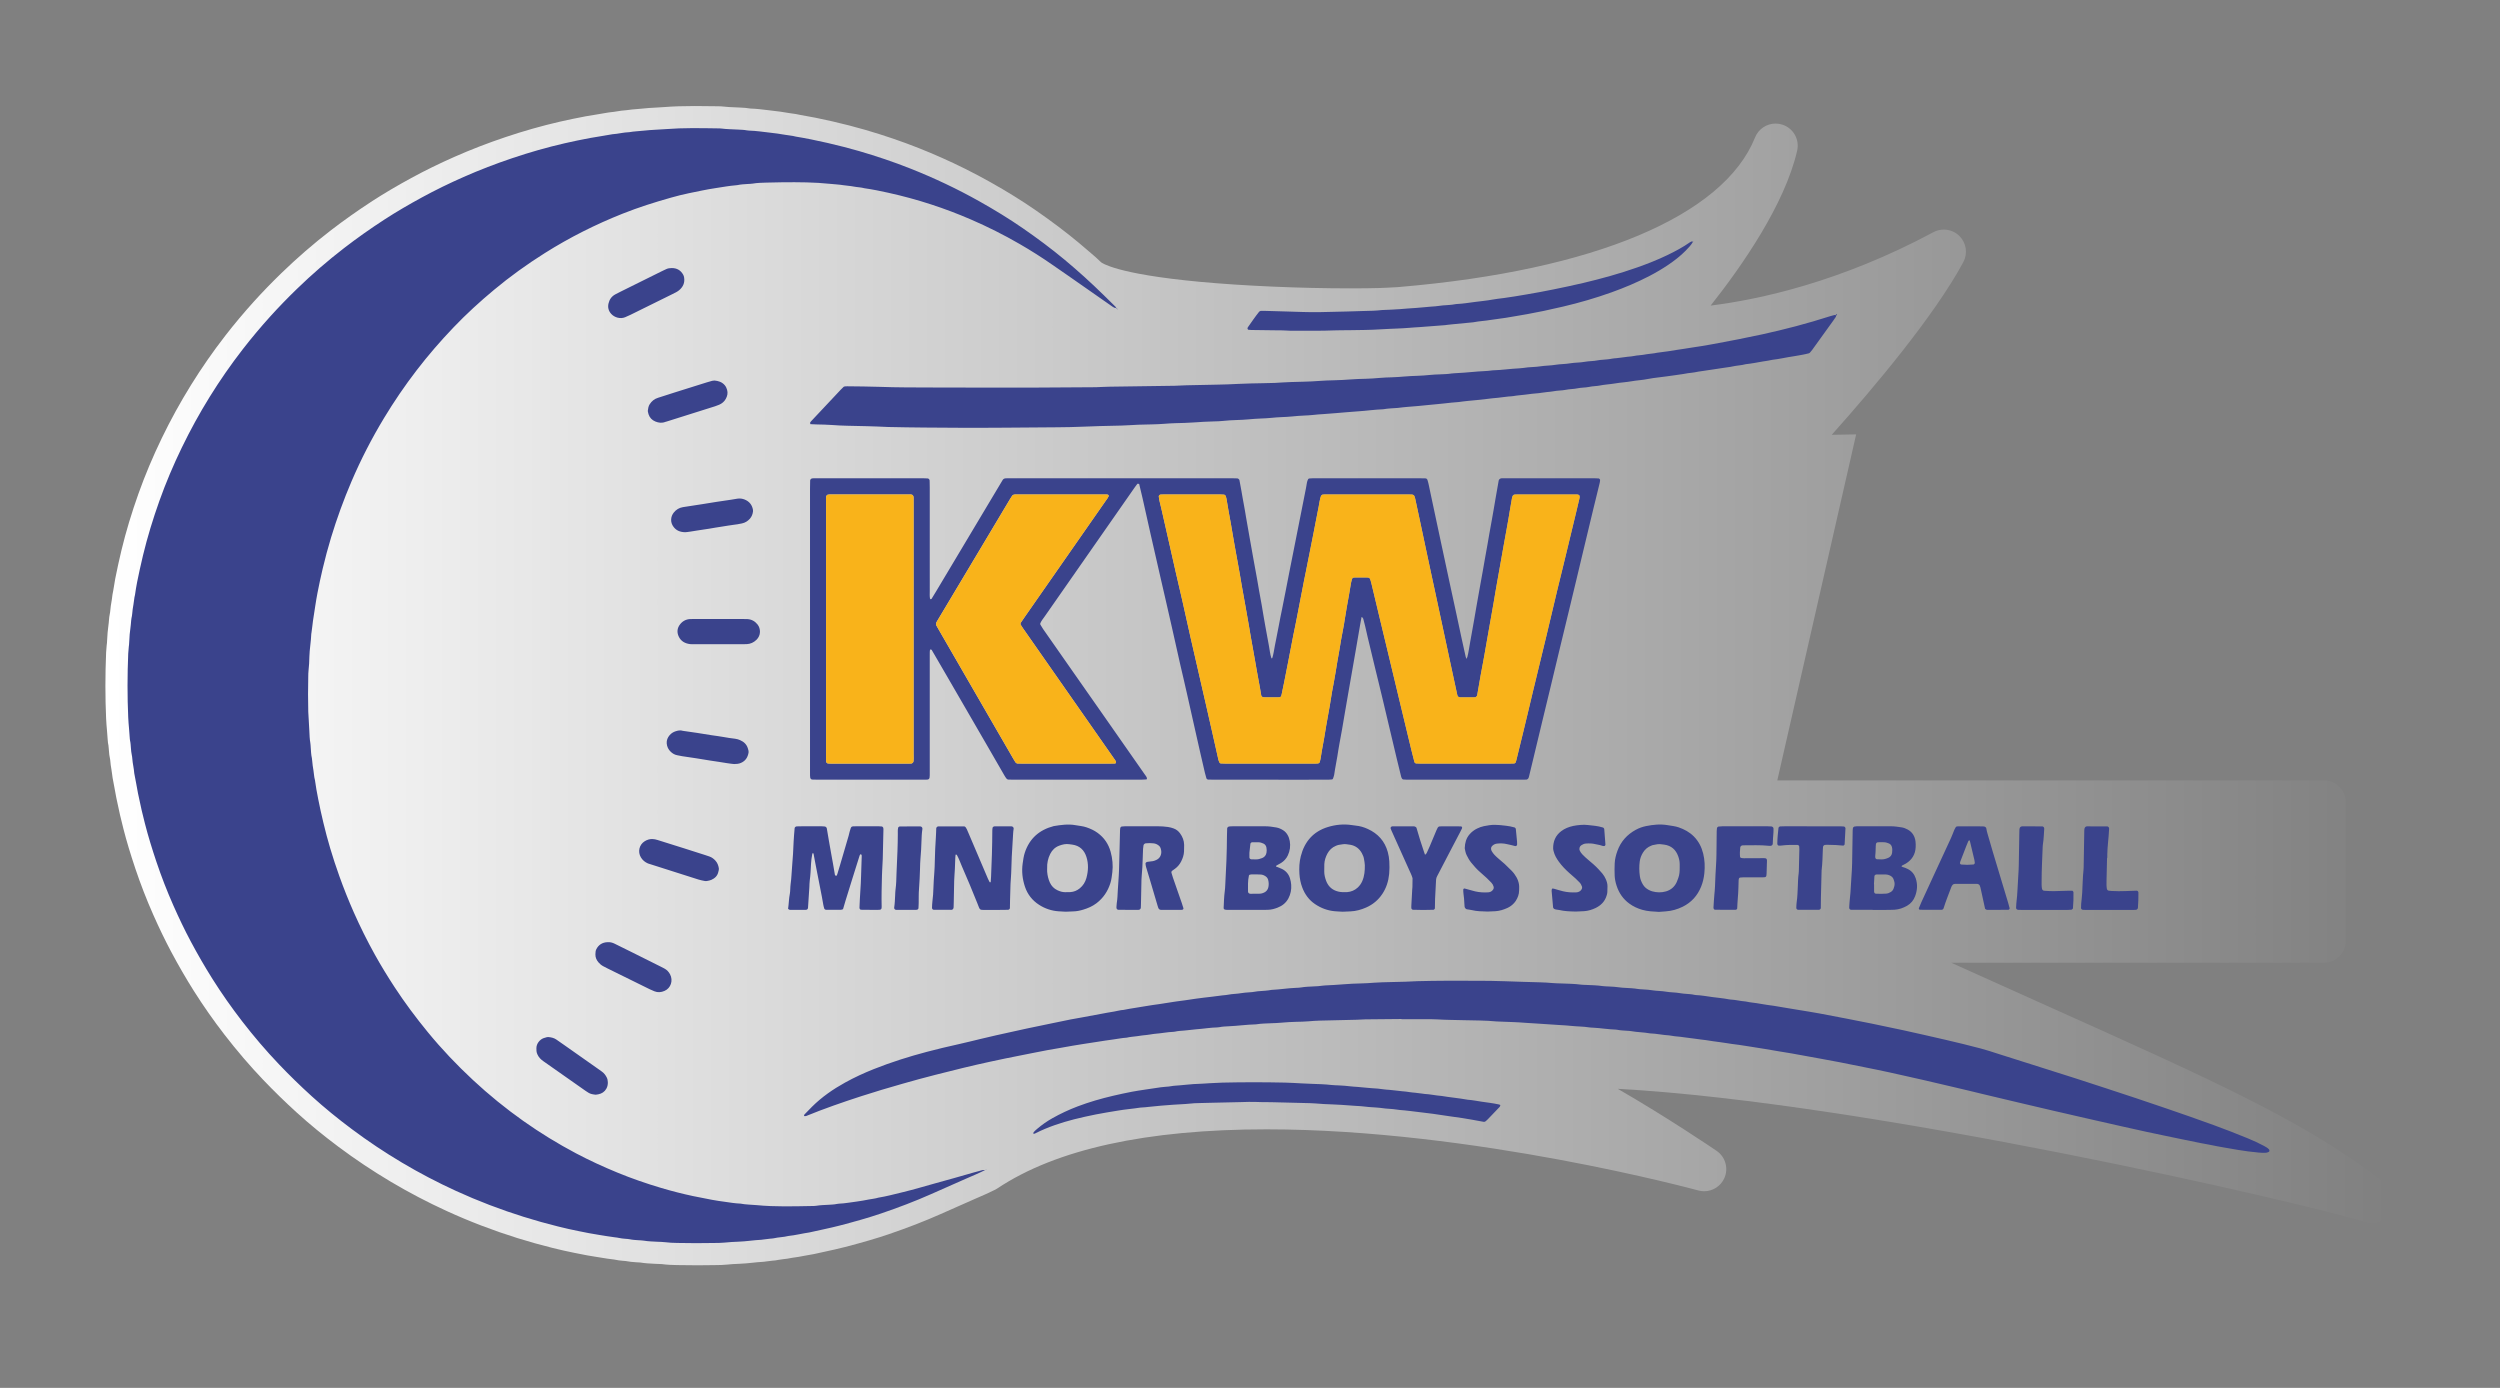 <?xml version="1.0" encoding="utf-8"?>
<!-- Generator: Adobe Illustrator 16.0.0, SVG Export Plug-In . SVG Version: 6.00 Build 0)  -->
<!DOCTYPE svg PUBLIC "-//W3C//DTD SVG 1.1//EN" "http://www.w3.org/Graphics/SVG/1.1/DTD/svg11.dtd">
<svg version="1.1" id="Layer_1_copy_2" xmlns="http://www.w3.org/2000/svg" xmlns:xlink="http://www.w3.org/1999/xlink" x="0px"
	 y="0px" width="426.916px" height="237.001px" viewBox="0 0 426.916 237.001" enable-background="new 0 0 426.916 237.001"
	 xml:space="preserve">
<rect x="0" y="0" width="426.916" height="237.001" fill="#808080" stroke="none"/>
<linearGradient id="SVGID_1_" gradientUnits="userSpaceOnUse" x1="18" y1="117.086" x2="408.916" y2="117.086">
	<stop  offset="0" style="stop-color:#FFFFFF"/>
	<stop  offset="0.859" style="stop-color:#FFFFFF;stop-opacity:0.141"/>
	<stop  offset="1" style="stop-color:#FFFFFF;stop-opacity:0"/>
</linearGradient>
<path fill-rule="evenodd" clip-rule="evenodd" fill="url(#SVGID_1_)" d="M119.13,216.069c-1.12,0-2.273-0.012-3.524-0.036
	c-0.801-0.016-1.659-0.041-2.569-0.165c-0.083-0.011-0.28-0.017-0.454-0.022c-0.167-0.005-0.335-0.011-0.502-0.02
	c-0.146-0.009-0.291-0.016-0.436-0.022c-0.697-0.034-1.486-0.072-2.333-0.213c-0.058-0.005-0.116-0.007-0.175-0.009
	c-0.131-0.007-0.263-0.014-0.393-0.023l-0.229-0.017c-0.474-0.032-1.058-0.073-1.704-0.207c-0.032-0.003-0.064-0.005-0.097-0.007
	c-0.095-0.007-0.189-0.014-0.284-0.022l-0.071-0.007c-0.423-0.039-0.947-0.086-1.539-0.224c-0.063-0.01-0.128-0.015-0.191-0.022
	c-0.672-0.073-1.289-0.177-1.887-0.276c-0.325-0.055-0.651-0.109-0.979-0.156c-1.007-0.145-1.968-0.337-2.897-0.523
	c-0.251-0.05-0.501-0.101-0.752-0.149c-1.15-0.226-2.376-0.501-3.746-0.843c-2.073-0.518-4.099-1.084-6.021-1.686
	c-4.128-1.29-8.186-2.844-12.062-4.619c-6.532-2.99-12.76-6.687-18.508-10.986c-2.588-1.935-4.905-3.837-7.086-5.814
	c-1.991-1.807-3.937-3.704-5.782-5.639c-2.251-2.361-4.458-4.938-6.559-7.657c-1.89-2.447-3.658-4.973-5.257-7.508
	c-1.313-2.08-2.61-4.321-3.857-6.66c-1.033-1.938-2.04-4.019-3.077-6.36c-1.134-2.563-2.156-5.196-3.039-7.827
	c-0.856-2.555-1.502-4.703-2.03-6.762c-0.411-1.602-0.776-3.123-1.224-5.335c-0.116-0.574-0.215-1.135-0.31-1.677
	c-0.107-0.611-0.209-1.188-0.327-1.745c-0.039-0.183-0.064-0.368-0.076-0.556c-0.014-0.221-0.066-0.529-0.121-0.856
	c-0.081-0.475-0.172-1.013-0.212-1.624c-0.001-0.016-0.002-0.03-0.004-0.046c-0.138-0.606-0.187-1.153-0.225-1.662l-0.016-0.216
	c-0.015-0.207-0.034-0.491-0.057-0.589c-0.068-0.296-0.109-0.596-0.125-0.918c-0.025-0.516-0.073-1.053-0.124-1.621
	c-0.058-0.651-0.118-1.326-0.149-2.032c-0.161-3.644-0.162-7.438-0.001-11.276c0.016-0.38,0.05-0.728,0.08-1.034l0.025-0.273
	c0.011-0.117,0.026-0.237,0.043-0.356c0.011-0.167,0.02-0.334,0.028-0.501c0.021-0.405,0.044-0.825,0.083-1.269
	c0.031-0.362,0.076-0.706,0.115-1.009c0.027-0.215,0.056-0.43,0.077-0.645c0.008-0.088,0.016-0.178,0.022-0.269
	c0.037-0.438,0.082-0.973,0.215-1.573l0.018-0.172c0.057-0.559,0.121-1.191,0.261-1.875c0.014-0.067,0.032-0.225,0.049-0.363
	c0.038-0.325,0.089-0.75,0.201-1.226c0.188-1.308,0.448-2.681,0.836-4.414l0.044-0.198c0.169-0.755,0.343-1.536,0.531-2.316
	c0.76-3.143,1.708-6.297,2.9-9.645c1.122-3.153,2.472-6.361,4.009-9.533c2.997-6.183,6.632-12.046,10.805-17.426
	c1.525-1.969,3.164-3.924,4.869-5.813c1.451-1.606,3.041-3.25,4.725-4.884c2.668-2.587,5.497-5.037,8.411-7.282
	c2.272-1.749,4.672-3.445,7.133-5.042c1.966-1.274,4.137-2.558,6.638-3.921c2.307-1.257,4.795-2.477,7.396-3.625
	c2.754-1.216,5.661-2.341,8.644-3.344c3.128-1.053,6.258-1.941,9.303-2.642c1.416-0.325,2.873-0.628,4.454-0.926
	c0.657-0.124,1.298-0.224,1.917-0.32c0.663-0.104,1.29-0.202,1.894-0.321c0.164-0.032,0.33-0.054,0.497-0.064
	c0.263-0.017,0.603-0.071,0.963-0.13c0.517-0.084,1.094-0.177,1.74-0.215c0.602-0.096,1.162-0.139,1.664-0.179
	c0.288-0.021,0.561-0.043,0.804-0.071c0.882-0.103,1.723-0.148,2.535-0.191c0.478-0.026,0.93-0.05,1.369-0.085
	c1.542-0.122,3.203-0.179,5.228-0.179c1.118,0,2.241,0.017,3.327,0.033l0.706,0.01c0.228,0.001,0.572,0.003,0.974,0.057
	c0.481,0.064,1.037,0.086,1.625,0.109c0.329,0.013,0.658,0.026,0.987,0.046l0.267,0.014c0.448,0.023,0.999,0.051,1.61,0.16
	c1.039,0.033,2.001,0.152,2.933,0.268c0.261,0.032,0.521,0.064,0.781,0.095c0.963,0.11,1.909,0.225,2.883,0.407
	c0.134,0.025,0.316,0.05,0.51,0.075c0.402,0.053,0.892,0.117,1.432,0.251c3.196,0.523,7.607,1.535,11.051,2.536
	c3.189,0.928,6.265,1.975,9.14,3.114c2.67,1.059,5.306,2.231,7.832,3.487c1.506,0.748,2.997,1.537,4.433,2.345
	c2.874,1.617,5.385,3.173,7.674,4.756c2.765,1.913,5.186,3.738,7.4,5.58c0.581,0.482,1.179,0.991,1.777,1.511
	c0.79,0.656,1.479,1.271,2.047,1.829c0.08,0.067,2.456,1.993,16.818,3.334c7.525,0.702,17.168,1.122,25.796,1.122
	c1.869,0,3.613-0.022,5.052-0.063c0.063-0.005,0.128-0.009,0.193-0.012c0.315-0.015,0.62-0.026,0.925-0.038
	c0.649-0.026,1.264-0.05,1.854-0.097L239.039,49c33.191-2.818,55.303-12.121,60.664-25.525c0.587-1.467,2-2.375,3.508-2.375
	c0.373,0,0.752,0.056,1.126,0.173c1.883,0.587,2.997,2.524,2.558,4.447c-2.102,9.194-9.449,19.733-14.774,26.462
	c8.299-1.033,22.153-4.015,38.034-12.53c0.563-0.302,1.176-0.448,1.783-0.448c0.981,0,1.951,0.382,2.678,1.111
	c1.178,1.182,1.441,2.996,0.647,4.464c-4.956,9.169-15.188,21.33-22.463,29.469l4.168-0.071l-13.464,59.084h93.328
	c2.087,0,3.778,1.69,3.778,3.777v23.591c0,2.087-1.691,3.778-3.778,3.778h-63.619c5.865,2.652,11.255,5.07,16.278,7.325
	c29.558,13.262,44.395,19.919,57.957,30.398c1.448,1.119,1.886,3.116,1.039,4.739c-0.665,1.273-1.973,2.029-3.35,2.029
	c-0.376,0-0.758-0.057-1.133-0.174c-10.715-3.368-84.907-20.464-127.745-22.789c8.475,4.883,16.347,10.228,16.878,10.589
	c1.527,1.04,2.078,3.032,1.303,4.709c-0.631,1.362-1.987,2.192-3.429,2.192c-0.333,0-0.669-0.044-1.003-0.136
	c-0.38-0.104-38.351-10.436-73.711-10.436c-20.467,0-35.93,3.391-45.96,10.077c-0.117,0.078-0.239,0.15-0.364,0.215
	c-0.907,0.467-1.8,0.854-2.662,1.227c-0.295,0.128-0.59,0.255-0.884,0.386c-0.922,0.409-1.847,0.817-2.771,1.226
	c-1.031,0.454-2.062,0.908-3.09,1.367c-2.655,1.181-5.557,2.306-8.871,3.438c-1.971,0.673-4.318,1.358-7.386,2.157
	c-1.186,0.309-2.363,0.563-3.502,0.809c-0.586,0.127-1.172,0.253-1.756,0.387c-0.102,0.023-0.204,0.042-0.308,0.057
	c-0.418,0.061-0.866,0.146-1.34,0.238c-0.648,0.126-1.374,0.266-2.143,0.356c-0.565,0.126-1.084,0.185-1.513,0.233
	c-0.296,0.034-0.574,0.065-0.747,0.106c-0.437,0.104-0.804,0.129-1.023,0.143l-0.057,0.004c-0.342,0.041-0.683,0.083-1.023,0.126
	l-0.112,0.014c-0.13,0.022-0.341,0.056-0.604,0.068c-0.515,0.022-1.062,0.081-1.64,0.142c-0.729,0.078-1.482,0.157-2.296,0.185
	c-0.814,0.028-1.485,0.072-2.11,0.139c-0.625,0.067-1.201,0.075-1.71,0.081c-0.124,0.002-0.248,0.004-0.372,0.006
	C121.117,216.06,120.134,216.069,119.13,216.069z"/>
<path fill-rule="evenodd" clip-rule="evenodd" fill="#3A438C" d="M190.641,52.563c-0.125,0.034-0.251,0.035-0.367-0.02
	c-0.112-0.054-0.22-0.122-0.322-0.193c-2.512-1.753-5.021-3.508-7.533-5.261c-0.894-0.624-1.795-1.238-2.69-1.862
	c-1.824-1.271-3.702-2.46-5.628-3.572c-2.689-1.554-5.459-2.948-8.312-4.179c-2.233-0.964-4.505-1.827-6.817-2.578
	c-2.394-0.777-4.816-1.439-7.274-1.979c-1.352-0.296-2.704-0.581-4.075-0.772c-0.609-0.171-1.247-0.168-1.862-0.292
	c-0.579-0.117-1.167-0.135-1.745-0.229c-0.748-0.122-1.502-0.151-2.252-0.231c-2.677-0.285-5.361-0.289-8.047-0.271
	c-0.965,0.006-1.93,0.032-2.895,0.061c-0.755,0.022-1.51,0.039-2.258,0.165c-0.289,0.049-0.586,0.05-0.879,0.069
	c-0.586,0.041-1.174,0.062-1.75,0.191c-0.081,0.019-0.166,0.022-0.25,0.029c-1.172,0.095-2.325,0.313-3.486,0.485
	c-1.536,0.228-3.049,0.566-4.568,0.874c-1.025,0.208-2.042,0.472-3.05,0.755c-2.784,0.784-5.54,1.656-8.23,2.725
	c-4.65,1.845-9.102,4.085-13.334,6.754c-3.021,1.904-5.914,3.985-8.659,6.271c-2.421,2.015-4.745,4.138-6.92,6.417
	c-2.232,2.338-4.345,4.78-6.315,7.347c-1.996,2.599-3.836,5.301-5.53,8.104c-2.108,3.484-3.966,7.099-5.569,10.844
	c-1.337,3.125-2.494,6.313-3.484,9.563c-0.538,1.765-1.009,3.547-1.437,5.34c-0.33,1.387-0.623,2.78-0.896,4.179
	c-0.137,0.699-0.247,1.403-0.359,2.106c-0.14,0.869-0.271,1.739-0.401,2.61c-0.044,0.29-0.069,0.583-0.106,0.874
	c-0.047,0.374-0.097,0.748-0.146,1.122c-0.011,0.083-0.036,0.166-0.039,0.249c-0.048,1.3-0.289,2.584-0.325,3.887
	c-0.021,0.797-0.047,1.594-0.146,2.387c-0.041,0.332-0.037,0.67-0.045,1.006c-0.046,2.014-0.049,4.028,0.003,6.042
	c0.012,0.461,0.054,0.921,0.08,1.382c0.036,0.629,0.072,1.257,0.104,1.885c0.033,0.671,0.046,1.342,0.165,2.006
	c0.045,0.247,0.048,0.501,0.067,0.752c0.051,0.627,0.059,1.259,0.204,1.875c0.029,0.122,0.033,0.25,0.043,0.375
	c0.046,0.586,0.126,1.166,0.227,1.746c0.093,0.536,0.097,1.087,0.252,1.615c0.136,1.082,0.346,2.151,0.551,3.222
	c0.261,1.358,0.566,2.706,0.886,4.052c0.349,1.468,0.739,2.925,1.167,4.371c0.476,1.607,1.005,3.199,1.568,4.778
	c0.747,2.093,1.573,4.154,2.472,6.187c1.087,2.455,2.285,4.856,3.589,7.203c1.06,1.906,2.201,3.765,3.396,5.591
	c1.725,2.636,3.609,5.153,5.604,7.591c2.396,2.929,4.999,5.662,7.767,8.238c2.707,2.518,5.569,4.845,8.589,6.981
	c2.881,2.039,5.883,3.877,9,5.527c2.299,1.216,4.66,2.299,7.066,3.288c2.445,1.006,4.939,1.867,7.471,2.619
	c1.807,0.537,3.634,1.003,5.479,1.396c1.066,0.227,2.14,0.41,3.207,0.631c0.737,0.152,1.49,0.233,2.236,0.346
	c0.871,0.132,1.742,0.265,2.624,0.302c0.909,0.183,1.837,0.168,2.755,0.258c3.183,0.313,6.371,0.201,9.56,0.149
	c0.209-0.003,0.422-0.005,0.627-0.04c0.707-0.118,1.421-0.128,2.133-0.17c0.46-0.027,0.922-0.041,1.376-0.14
	c0.123-0.026,0.249-0.046,0.374-0.05c1.01-0.031,1.998-0.239,2.998-0.355c0.706-0.082,1.405-0.23,2.105-0.36
	c0.535-0.1,1.081-0.147,1.605-0.308c1.408-0.227,2.784-0.6,4.169-0.935c1.833-0.443,3.64-0.982,5.456-1.489
	c2.22-0.619,4.444-1.221,6.654-1.874c0.482-0.143,0.976-0.247,1.455-0.396c0.242-0.075,0.508,0.042,0.73-0.117l-0.016-0.017
	c-1.147,0.608-2.354,1.088-3.54,1.613c-1.954,0.868-3.912,1.726-5.865,2.595c-2.798,1.245-5.659,2.325-8.556,3.313
	c-2.133,0.729-4.612,1.425-7.117,2.077c-1.704,0.443-3.433,0.776-5.147,1.169c-1.204,0.172-2.384,0.482-3.596,0.604
	c-0.815,0.212-1.666,0.199-2.484,0.394c-0.202,0.048-0.417,0.043-0.625,0.067c-0.416,0.049-0.832,0.102-1.249,0.153
	c-0.083,0.01-0.165,0.031-0.248,0.035c-1.3,0.059-2.586,0.281-3.888,0.325c-0.796,0.026-1.592,0.072-2.386,0.157
	c-0.582,0.063-1.173,0.055-1.761,0.066c-2.098,0.045-4.196,0.035-6.294-0.006c-0.713-0.015-1.426-0.035-2.136-0.131
	c-0.414-0.057-0.837-0.049-1.256-0.072c-0.796-0.043-1.593-0.059-2.382-0.193c-0.289-0.049-0.586-0.046-0.879-0.068
	c-0.502-0.038-1.004-0.058-1.5-0.167c-0.244-0.054-0.499-0.058-0.75-0.081c-0.376-0.034-0.752-0.064-1.121-0.152
	c-0.203-0.049-0.413-0.071-0.622-0.094c-0.917-0.101-1.821-0.285-2.733-0.417c-1.163-0.167-2.311-0.415-3.462-0.641
	c-1.191-0.233-2.377-0.507-3.556-0.801c-1.951-0.487-3.889-1.025-5.809-1.626c-3.967-1.239-7.839-2.718-11.617-4.447
	c-6.315-2.892-12.256-6.417-17.817-10.577c-2.354-1.759-4.631-3.611-6.81-5.587c-1.929-1.75-3.791-3.565-5.587-5.449
	c-2.231-2.34-4.326-4.799-6.303-7.358c-1.796-2.326-3.484-4.729-5.052-7.214c-1.32-2.093-2.554-4.236-3.719-6.422
	c-1.066-1.999-2.039-4.043-2.956-6.113c-1.086-2.453-2.059-4.953-2.912-7.498c-0.719-2.146-1.39-4.307-1.952-6.5
	c-0.383-1.491-0.734-2.935-1.181-5.145c-0.232-1.15-0.4-2.313-0.646-3.461c-0.052-0.839-0.279-1.654-0.333-2.493
	c-0.014-0.208-0.039-0.419-0.086-0.622c-0.086-0.371-0.117-0.746-0.146-1.123c-0.034-0.46-0.055-0.922-0.159-1.374
	c-0.019-0.081-0.028-0.166-0.032-0.249c-0.06-1.216-0.219-2.424-0.272-3.639c-0.162-3.649-0.153-7.3-0.001-10.95
	c0.017-0.376,0.061-0.752,0.095-1.127c0.011-0.126,0.037-0.25,0.045-0.375c0.037-0.587,0.058-1.174,0.109-1.759
	c0.048-0.543,0.138-1.082,0.189-1.624c0.048-0.501,0.068-1.005,0.191-1.497c0.03-0.121,0.036-0.249,0.049-0.374
	c0.056-0.542,0.106-1.083,0.217-1.62c0.108-0.532,0.11-1.085,0.26-1.613c0.202-1.454,0.491-2.892,0.812-4.324
	c0.183-0.817,0.363-1.636,0.561-2.45c0.759-3.14,1.704-6.225,2.787-9.266c1.11-3.121,2.403-6.169,3.85-9.152
	c2.883-5.946,6.341-11.536,10.39-16.759c1.492-1.924,3.056-3.787,4.688-5.595c1.464-1.621,2.985-3.185,4.551-4.704
	c2.563-2.486,5.257-4.821,8.086-7c2.229-1.717,4.524-3.336,6.884-4.866c2.077-1.348,4.217-2.589,6.39-3.773
	c2.321-1.266,4.696-2.42,7.114-3.486c2.724-1.202,5.501-2.27,8.322-3.22c2.94-0.989,5.921-1.845,8.944-2.539
	c1.429-0.328,2.865-0.624,4.308-0.896c1.277-0.241,2.568-0.396,3.843-0.648c0.964-0.06,1.903-0.322,2.871-0.352
	c0.828-0.151,1.67-0.164,2.502-0.261c1.253-0.146,2.512-0.163,3.766-0.263c2.934-0.232,5.87-0.168,8.807-0.126
	c0.209,0.004,0.422-0.003,0.628,0.025c0.959,0.128,1.926,0.124,2.89,0.182c0.502,0.029,1.006,0.037,1.503,0.134
	c0.123,0.024,0.25,0.039,0.375,0.042c1.177,0.028,2.34,0.209,3.506,0.342c0.873,0.101,1.749,0.205,2.614,0.368
	c0.618,0.116,1.251,0.143,1.859,0.313c3.234,0.52,7.647,1.555,10.777,2.464c2.98,0.867,5.918,1.855,8.802,2.999
	c4.059,1.608,7.999,3.471,11.804,5.612c2.523,1.42,4.996,2.923,7.378,4.57c2.451,1.695,4.841,3.471,7.134,5.377
	c2.325,1.934,4.558,3.967,6.717,6.082c0.6,0.587,1.2,1.174,1.794,1.768c0.116,0.115,0.253,0.222,0.311,0.388L190.641,52.563z
	 M250.288,112.15c-0.248-1.104-0.495-2.209-0.733-3.315c-0.302-1.394-0.592-2.788-0.893-4.182c-0.362-1.68-0.744-3.355-1.092-5.038
	c-0.306-1.479-0.628-2.952-0.948-4.427c-0.196-0.9-0.389-1.803-0.582-2.705c-0.306-1.435-0.612-2.869-0.917-4.304
	c-0.297-1.395-0.579-2.791-0.89-4.183c-0.154-0.694-0.263-1.401-0.483-2.08c-0.028-0.087-0.192-0.223-0.282-0.225
	c-0.378-0.009-0.755-0.021-1.133-0.021c-4.45-0.002-8.899-0.001-13.35-0.001c-1.595,0-3.19-0.002-4.785,0.002
	c-0.209,0-0.417,0.022-0.626,0.036c-0.093,0.006-0.149,0.06-0.197,0.14c-0.109,0.184-0.162,0.386-0.202,0.59
	c-0.057,0.288-0.092,0.581-0.148,0.869c-0.226,1.151-0.456,2.302-0.684,3.454c-0.196,0.986-0.392,1.974-0.587,2.961
	c-0.302,1.521-0.603,3.043-0.904,4.564c-0.221,1.109-0.442,2.219-0.661,3.329c-0.202,1.028-0.398,2.058-0.601,3.086
	c-0.21,1.069-0.423,2.139-0.635,3.207c-0.196,0.987-0.414,1.971-0.586,2.962c-0.257,1.487-0.612,2.955-0.854,4.445
	c-0.054,0.331-0.145,0.655-0.228,0.98c-0.025,0.101-0.087,0.158-0.126,0.141c-0.032-0.016-0.057-0.064-0.069-0.103
	c-0.206-0.643-0.271-1.313-0.39-1.973c-0.207-1.155-0.424-2.31-0.634-3.464c-0.09-0.495-0.177-0.99-0.262-1.486
	c-0.12-0.702-0.23-1.407-0.355-2.108c-0.148-0.825-0.307-1.648-0.45-2.475c-0.107-0.62-0.206-1.241-0.319-1.859
	c-0.213-1.154-0.425-2.31-0.633-3.465c-0.23-1.278-0.456-2.559-0.683-3.839c-0.197-1.114-0.394-2.229-0.587-3.344
	c-0.115-0.661-0.21-1.326-0.341-1.984c-0.164-0.822-0.293-1.65-0.441-2.476c-0.11-0.618-0.226-1.236-0.342-1.854
	c-0.025-0.137-0.225-0.309-0.358-0.313c-0.293-0.01-0.586-0.023-0.879-0.023c-12.636-0.002-25.271-0.001-37.908-0.001
	c-0.251,0-0.504-0.004-0.755,0.009c-0.217,0.012-0.414,0.089-0.532,0.284c-0.455,0.754-0.904,1.512-1.356,2.268
	c-3.313,5.546-6.627,11.093-9.94,16.638c-0.28,0.469-0.563,0.934-0.85,1.398c-0.017,0.027-0.071,0.032-0.109,0.046
	c-0.087,0.03-0.143-0.011-0.161-0.121c-0.07-0.416-0.036-0.836-0.036-1.255c-0.003-5.919-0.002-11.838-0.003-17.757
	c0-0.378-0.011-0.755-0.021-1.132c-0.003-0.15-0.176-0.339-0.312-0.346c-0.251-0.013-0.502-0.031-0.753-0.031
	c-6.087-0.002-12.174-0.001-18.261-0.001c-0.168,0-0.336-0.002-0.504,0.003c-0.083,0.003-0.166,0.02-0.249,0.026
	c-0.14,0.012-0.32,0.193-0.323,0.338c-0.01,0.461-0.023,0.922-0.023,1.383c-0.001,15.994-0.001,31.988-0.001,47.982
	c0,0.336-0.002,0.672,0.003,1.008c0.001,0.125,0.02,0.25,0.03,0.375c0.014,0.154,0.18,0.331,0.321,0.336
	c0.335,0.01,0.67,0.022,1.005,0.022c5.92,0.002,11.839,0.002,17.758,0.002c0.126,0,0.252,0,0.378,0c0.084-0.001,0.168,0,0.252-0.001
	c0.524-0.005,0.711-0.058,0.7-0.761c-0.005-0.336,0-0.672,0-1.008c0-6.297,0-12.594,0-18.891c0-0.336-0.001-0.672,0.001-1.008
	c0.001-0.125,0.007-0.251,0.017-0.377c0.003-0.039,0.023-0.079,0.042-0.116c0.017-0.034,0.05-0.096,0.06-0.093
	c0.076,0.022,0.182,0.037,0.214,0.093c0.807,1.375,1.605,2.754,2.404,4.134c2.376,4.102,4.752,8.202,7.127,12.305
	c0.966,1.671,1.927,3.344,2.894,5.014c0.104,0.182,0.219,0.358,0.35,0.521c0.076,0.095,0.188,0.167,0.324,0.17
	c0.377,0.006,0.754,0.016,1.132,0.017c3.946,0.001,7.893,0.001,11.838,0.001c3.232,0,6.465,0,9.697-0.002
	c0.293,0,0.586-0.018,0.878-0.04c0.071-0.005,0.13-0.096,0.115-0.188c-0.04-0.257-0.219-0.446-0.361-0.649
	c-2.402-3.44-4.806-6.88-7.211-10.318c-1.611-2.304-3.225-4.606-4.836-6.909c-1.78-2.545-3.561-5.089-5.338-7.636
	c-0.167-0.24-0.317-0.493-0.46-0.749c-0.034-0.063-0.027-0.17,0.002-0.239c0.183-0.429,0.486-0.783,0.749-1.16
	c2.949-4.235,5.905-8.467,8.859-12.699c2.186-3.132,4.369-6.264,6.555-9.396c0.119-0.171,0.247-0.337,0.375-0.502
	c0.024-0.031,0.072-0.064,0.106-0.063c0.077,0.006,0.153,0.032,0.23,0.05c0.194,0.815,0.397,1.628,0.582,2.445
	c0.472,2.085,0.93,4.173,1.401,6.259c0.556,2.453,1.118,4.904,1.679,7.355c0.309,1.349,0.621,2.696,0.931,4.045
	c0.346,1.512,0.692,3.023,1.033,4.536c0.47,2.086,0.931,4.174,1.403,6.259c0.362,1.594,0.756,3.181,1.104,4.778
	c0.455,2.089,0.945,4.17,1.406,6.258c0.542,2.456,1.114,4.904,1.678,7.355c0.075,0.326,0.176,0.646,0.263,0.97
	c0.024,0.089,0.188,0.217,0.281,0.219c0.378,0.008,0.755,0.02,1.133,0.02c4.954,0.002,9.907,0.002,14.861,0.002
	c1.511,0,3.021,0.001,4.533-0.002c0.208-0.001,0.416-0.024,0.624-0.04c0.095-0.008,0.157-0.061,0.187-0.148
	c0.066-0.198,0.15-0.393,0.192-0.595c0.067-0.329,0.101-0.664,0.157-0.994c0.129-0.744,0.269-1.485,0.396-2.229
	c0.12-0.702,0.209-1.411,0.349-2.109c0.329-1.646,0.589-3.302,0.874-4.954c0.207-1.198,0.416-2.396,0.62-3.595
	c0.211-1.239,0.422-2.479,0.65-3.717c0.252-1.36,0.476-2.726,0.713-4.089c0.107-0.62,0.211-1.24,0.319-1.859
	c0.131-0.743,0.255-1.487,0.384-2.231c0.071-0.406,0.146-0.812,0.219-1.218c0.207,0.059,0.274,0.222,0.318,0.377
	c0.115,0.403,0.22,0.81,0.31,1.219c0.521,2.375,1.135,4.728,1.684,7.096c0.426,1.838,0.916,3.66,1.334,5.499
	c0.529,2.33,1.122,4.645,1.653,6.975c0.466,2.043,0.978,4.075,1.471,6.112c0.02,0.08,0.048,0.163,0.09,0.232
	c0.064,0.106,0.138,0.22,0.275,0.232c0.208,0.021,0.417,0.037,0.626,0.037c6.591,0.002,13.182,0.002,19.771,0.001
	c0.21-0.001,0.42-0.011,0.629-0.019c0.138-0.005,0.325-0.163,0.368-0.304c0.024-0.08,0.056-0.158,0.075-0.239
	c0.227-0.937,0.453-1.873,0.678-2.811c0.538-2.242,1.074-4.484,1.614-6.726c0.471-1.956,0.947-3.91,1.418-5.866
	c0.539-2.242,1.072-4.484,1.612-6.727c0.471-1.956,0.947-3.91,1.42-5.866c0.443-1.833,0.896-3.664,1.323-5.502
	c0.606-2.612,1.26-5.215,1.871-7.827c0.688-2.938,1.423-5.865,2.133-8.799c0.04-0.161,0.048-0.331,0.069-0.497
	c0.01-0.075-0.156-0.256-0.239-0.26c-0.251-0.011-0.501-0.032-0.752-0.032c-5.079-0.002-10.159-0.001-15.238-0.001
	c-0.21,0-0.42,0.003-0.63,0.008c-0.188,0.005-0.429,0.199-0.459,0.371c-0.188,1.073-0.378,2.146-0.564,3.221
	c-0.101,0.578-0.183,1.16-0.295,1.736c-0.113,0.576-0.201,1.156-0.305,1.734c-0.148,0.825-0.302,1.649-0.447,2.475
	c-0.108,0.62-0.2,1.242-0.32,1.859c-0.152,0.782-0.286,1.567-0.422,2.353c-0.106,0.619-0.203,1.242-0.324,1.858
	c-0.322,1.646-0.57,3.304-0.889,4.951c-0.224,1.152-0.386,2.315-0.603,3.47c-0.248,1.318-0.454,2.645-0.707,3.962
	c-0.158,0.823-0.251,1.659-0.463,2.473c-0.031,0.119-0.088,0.231-0.146,0.382C250.381,112.377,250.315,112.268,250.288,112.15z
	 M242.568,130.395c-0.252,0-0.503-0.017-0.754-0.027c-0.096-0.004-0.251-0.132-0.274-0.225c-0.176-0.69-0.358-1.379-0.526-2.071
	c-0.66-2.729-1.326-5.457-1.971-8.19c-0.664-2.814-1.35-5.624-2.021-8.437c-0.487-2.038-0.979-4.075-1.469-6.112
	c-0.462-1.915-0.914-3.833-1.372-5.748c-0.049-0.203-0.109-0.404-0.17-0.605c-0.07-0.232-0.227-0.361-0.445-0.362
	c-0.714-0.006-1.427-0.008-2.141-0.009c-0.083,0-0.167,0.011-0.251,0.016c-0.095,0.006-0.257,0.125-0.281,0.217
	c-0.065,0.242-0.153,0.481-0.19,0.729c-0.206,1.368-0.472,2.726-0.714,4.088c-0.125,0.702-0.231,1.406-0.349,2.109
	c-0.096,0.579-0.176,1.162-0.298,1.736c-0.253,1.189-0.428,2.394-0.634,3.591c-0.207,1.198-0.438,2.393-0.616,3.596
	c-0.172,1.16-0.424,2.309-0.628,3.464c-0.132,0.743-0.233,1.492-0.362,2.235c-0.208,1.198-0.431,2.394-0.642,3.591
	c-0.123,0.701-0.227,1.406-0.349,2.108c-0.13,0.743-0.278,1.483-0.405,2.227c-0.1,0.579-0.157,1.165-0.313,1.733
	c-0.021,0.079-0.059,0.156-0.102,0.227c-0.019,0.031-0.068,0.05-0.107,0.061c-0.079,0.023-0.16,0.05-0.241,0.053
	c-0.252,0.009-0.503,0.009-0.755,0.009c-4.953,0-9.906,0.001-14.858-0.001c-0.293,0-0.586-0.017-0.878-0.031
	c-0.092-0.004-0.162-0.055-0.196-0.134c-0.066-0.153-0.151-0.303-0.188-0.464c-0.371-1.635-0.733-3.271-1.102-4.907
	c-0.351-1.554-0.704-3.107-1.059-4.66c-0.393-1.716-0.787-3.431-1.181-5.147c-0.478-2.083-0.961-4.165-1.432-6.25
	c-0.472-2.085-0.926-4.174-1.398-6.259c-0.36-1.595-0.741-3.185-1.106-4.777c-0.374-1.634-0.736-3.271-1.108-4.906
	c-0.464-2.044-0.941-4.084-1.391-6.131c-0.144-0.654-0.355-1.296-0.413-1.969c-0.007-0.079,0.138-0.266,0.214-0.277
	c0.04-0.007,0.079-0.032,0.119-0.033c0.168-0.008,0.335-0.013,0.503-0.013c3.232-0.001,6.464-0.001,9.696,0.001
	c0.208,0,0.417,0.019,0.626,0.03c0.082,0.004,0.246,0.144,0.272,0.234c0.047,0.16,0.108,0.319,0.134,0.484
	c0.222,1.408,0.485,2.809,0.743,4.21c0.222,1.196,0.389,2.401,0.619,3.595c0.223,1.153,0.401,2.313,0.629,3.465
	s0.398,2.313,0.603,3.47c0.21,1.197,0.432,2.393,0.646,3.59c0.199,1.114,0.396,2.229,0.591,3.344
	c0.114,0.661,0.208,1.326,0.336,1.984c0.256,1.317,0.456,2.644,0.708,3.962c0.235,1.235,0.413,2.48,0.667,3.713
	c0.151,0.738,0.261,1.486,0.39,2.229c0.025,0.147,0.205,0.304,0.35,0.313c0.083,0.005,0.166,0.02,0.25,0.02
	c0.755,0.001,1.511,0.003,2.267,0c0.438-0.002,0.527-0.068,0.61-0.458c0.157-0.738,0.311-1.478,0.459-2.217
	c0.229-1.151,0.456-2.303,0.68-3.455c0.296-1.522,0.583-3.046,0.882-4.568c0.202-1.028,0.441-2.049,0.624-3.08
	c0.271-1.527,0.616-3.04,0.885-4.568c0.174-0.991,0.39-1.974,0.586-2.961c0.213-1.068,0.421-2.138,0.64-3.206
	c0.235-1.149,0.447-2.303,0.684-3.452c0.313-1.52,0.571-3.049,0.889-4.567c0.129-0.614,0.18-1.247,0.396-1.843
	c0.036-0.099,0.183-0.232,0.27-0.238c0.083-0.005,0.166-0.024,0.249-0.026c0.209-0.005,0.419-0.005,0.629-0.005
	c3.861,0,7.724,0,11.585,0c0.755,0,1.511-0.001,2.267,0.001c0.167,0,0.335,0.007,0.503,0.013c0.255,0.01,0.41,0.118,0.475,0.329
	c0.037,0.12,0.085,0.238,0.111,0.36c0.274,1.271,0.548,2.541,0.819,3.812c0.297,1.395,0.591,2.789,0.887,4.183
	c0.306,1.435,0.611,2.87,0.919,4.305c0.36,1.68,0.725,3.359,1.086,5.04c0.308,1.434,0.614,2.868,0.922,4.303
	c0.281,1.312,0.563,2.623,0.844,3.934c0.309,1.435,0.615,2.869,0.924,4.303c0.265,1.229,0.531,2.459,0.798,3.688
	c0.044,0.205,0.238,0.371,0.445,0.371c0.84,0.003,1.679,0.002,2.519,0c0.202-0.001,0.394-0.176,0.43-0.386
	c0.201-1.157,0.396-2.314,0.604-3.47c0.208-1.154,0.444-2.305,0.641-3.462c0.183-1.075,0.372-2.148,0.564-3.221
	c0.236-1.321,0.456-2.645,0.702-3.963c0.216-1.154,0.398-2.313,0.597-3.471c0.099-0.579,0.19-1.159,0.302-1.735
	c0.263-1.358,0.472-2.727,0.728-4.085c0.31-1.648,0.568-3.306,0.89-4.952c0.225-1.151,0.399-2.313,0.598-3.471
	c0.105-0.619,0.213-1.239,0.322-1.858c0.015-0.082,0.05-0.16,0.074-0.24c0.045-0.152,0.218-0.304,0.358-0.311
	c0.126-0.006,0.251-0.015,0.377-0.015c3.357,0,6.716-0.001,10.073,0.001c0.166,0,0.336-0.021,0.494,0.061
	c0.075,0.039,0.133,0.092,0.152,0.183c0.046,0.211-0.016,0.415-0.062,0.615c-0.178,0.776-0.36,1.552-0.551,2.325
	c-0.592,2.4-1.176,4.804-1.74,7.211c-0.439,1.877-0.924,3.743-1.374,5.618c-0.637,2.648-1.257,5.302-1.89,7.951
	c-0.429,1.794-0.87,3.585-1.301,5.378c-0.656,2.73-1.331,5.456-1.968,8.19c-0.428,1.837-0.889,3.667-1.335,5.499
	c-0.188,0.773-0.378,1.547-0.568,2.32c-0.03,0.122-0.072,0.24-0.104,0.361c-0.025,0.092-0.183,0.219-0.277,0.222
	c-0.293,0.01-0.587,0.023-0.88,0.023c-2.519,0.002-5.037,0.001-7.556,0.001S245.086,130.396,242.568,130.395z M174.787,130.396
	c-0.335,0-0.671,0-1.007-0.012c-0.179-0.006-0.312-0.112-0.405-0.258c-0.114-0.176-0.222-0.355-0.326-0.537
	c-1.512-2.612-3.022-5.226-4.531-7.839c-2.642-4.574-5.282-9.148-7.923-13.723c-0.229-0.399-0.46-0.799-0.685-1.201
	c-0.113-0.202-0.074-0.408,0.027-0.6c0.098-0.186,0.213-0.361,0.32-0.541c2.709-4.534,5.42-9.068,8.128-13.603
	c1.354-2.268,2.707-4.536,4.062-6.803c0.129-0.216,0.261-0.43,0.405-0.635c0.073-0.103,0.19-0.162,0.317-0.185
	c0.082-0.014,0.166-0.023,0.25-0.023c5.159-0.001,10.318-0.001,15.479,0c0.083,0,0.166,0.018,0.249,0.023
	c0.113,0.009,0.212,0.178,0.173,0.274c-0.095,0.237-0.253,0.433-0.396,0.638c-2.518,3.612-5.037,7.223-7.556,10.834
	c-2.135,3.062-4.27,6.122-6.403,9.184c-0.216,0.31-0.429,0.621-0.638,0.935c-0.072,0.109-0.094,0.239-0.028,0.355
	c0.104,0.182,0.218,0.357,0.338,0.529c2.761,3.953,5.523,7.905,8.286,11.857c2.426,3.472,4.853,6.942,7.277,10.415
	c0.144,0.205,0.312,0.399,0.379,0.646c0.018,0.063-0.021,0.174-0.072,0.214c-0.058,0.045-0.158,0.046-0.241,0.048
	c-0.335,0.006-0.671,0.006-1.007,0.006c-2.391,0.001-4.781,0-7.173,0C179.653,130.396,177.221,130.396,174.787,130.396z
	 M141.063,85.86c0-0.376-0.038-0.754,0.033-1.129c0.016-0.079,0.167-0.241,0.253-0.252c0.124-0.015,0.248-0.041,0.372-0.042
	c0.462-0.006,0.923-0.003,1.385-0.003c3.858,0,7.718,0,11.576,0c0.293,0,0.587,0.002,0.881,0.008
	c0.269,0.005,0.439,0.197,0.443,0.499c0.005,0.293,0.006,0.587,0.006,0.881c0.001,2.265,0,4.529,0,6.794
	c0,12.08,0.001,24.159-0.001,36.239c0,0.418,0.036,0.838-0.042,1.255c-0.015,0.075-0.18,0.239-0.254,0.249
	c-0.041,0.005-0.081,0.025-0.122,0.027c-0.125,0.006-0.251,0.009-0.377,0.009c-4.445,0-8.892,0-13.338-0.001
	c-0.167,0-0.334-0.018-0.501-0.025c-0.146-0.007-0.294-0.176-0.3-0.344c-0.004-0.126-0.015-0.251-0.016-0.377
	c-0.003-0.335-0.001-0.671-0.001-1.006c0-7.089,0-14.178,0-21.266C141.062,100.205,141.061,93.032,141.063,85.86z M239.328,174.045
	c1.385,0,2.77-0.003,4.154,0.001c0.672,0.003,1.345-0.008,2.015,0.035c1.425,0.091,2.852,0.089,4.277,0.13
	c1.929,0.055,3.861,0.027,5.785,0.218c0.167,0.017,0.336,0.013,0.503,0.021c1.509,0.066,3.019,0.091,4.526,0.221
	c1.337,0.113,2.681,0.137,4.019,0.259c1.253,0.114,2.513,0.131,3.767,0.265c1,0.106,2.012,0.088,3.009,0.251
	c0.206,0.034,0.418,0.035,0.628,0.046c1.3,0.064,2.585,0.288,3.887,0.328c0.084,0.002,0.168,0.013,0.25,0.03
	c0.536,0.113,1.083,0.129,1.627,0.168c0.251,0.019,0.506,0.018,0.752,0.064c1.074,0.202,2.174,0.185,3.247,0.387
	c1.093,0.033,2.163,0.285,3.254,0.341c0.66,0.128,1.328,0.193,1.997,0.248c0.125,0.011,0.249,0.038,0.374,0.055
	c0.415,0.056,0.831,0.109,1.247,0.163c0.249,0.032,0.499,0.063,0.749,0.096c0.374,0.05,0.747,0.104,1.121,0.151
	c0.25,0.033,0.501,0.055,0.75,0.091c0.871,0.126,1.738,0.284,2.612,0.377c0.628,0.066,1.241,0.208,1.866,0.282
	c0.791,0.094,1.58,0.202,2.365,0.335c0.414,0.071,0.827,0.135,1.243,0.194c0.705,0.101,1.408,0.221,2.11,0.338
	c0.786,0.131,1.57,0.27,2.355,0.401c0.703,0.117,1.408,0.22,2.109,0.346c1.65,0.296,3.297,0.609,4.948,0.9
	c1.073,0.189,2.145,0.392,3.214,0.597c1.563,0.301,3.125,0.615,4.684,0.94c1.313,0.273,2.632,0.52,3.939,0.818
	c2.042,0.469,4.092,0.902,6.133,1.378c1.673,0.391,3.343,0.793,5.018,1.176c1.594,0.363,3.179,0.763,4.768,1.143
	c1.997,0.478,3.995,0.953,5.993,1.425c1.916,0.453,3.834,0.902,5.752,1.35c1.959,0.457,3.918,0.912,5.881,1.352
	c2.086,0.466,4.168,0.948,6.252,1.418c1.39,0.313,2.781,0.622,4.174,0.925c0.982,0.213,1.97,0.404,2.952,0.623
	c0.94,0.209,1.887,0.392,2.83,0.589c1.107,0.231,2.215,0.466,3.326,0.68c0.535,0.103,1.074,0.184,1.606,0.298
	c1.558,0.336,3.133,0.576,4.701,0.854c0.577,0.102,1.16,0.177,1.741,0.262c0.622,0.091,1.252,0.117,1.876,0.208
	c0.371,0.054,0.754,0.031,1.131,0.038c0.083,0.001,0.167-0.014,0.249-0.032c0.081-0.019,0.159-0.052,0.238-0.077
	c0.142-0.044,0.222-0.15,0.215-0.263c-0.006-0.089-0.033-0.161-0.095-0.228c-0.234-0.248-0.53-0.41-0.824-0.569
	c-0.886-0.479-1.803-0.895-2.731-1.281c-1.935-0.807-3.894-1.551-5.859-2.276c-2.635-0.973-5.293-1.876-7.946-2.797
	c-3.483-1.208-6.988-2.354-10.491-3.506c-3.463-1.139-6.932-2.262-10.412-3.347c-2.681-0.836-5.353-1.697-8.03-2.544
	c-0.958-0.303-1.911-0.631-2.883-0.884c-1.987-0.518-3.978-1.022-5.979-1.476c-2.411-0.546-4.816-1.117-7.234-1.638
	c-1.803-0.389-3.606-0.768-5.412-1.139c-1.478-0.304-2.961-0.581-4.44-0.878c-1.521-0.305-3.047-0.574-4.569-0.871
	c-1.151-0.225-2.317-0.375-3.472-0.584c-0.661-0.119-1.324-0.216-1.985-0.328c-0.744-0.126-1.487-0.259-2.232-0.375
	c-0.787-0.123-1.583-0.198-2.363-0.355c-0.823-0.166-1.666-0.198-2.484-0.391c-0.88-0.058-1.737-0.296-2.62-0.334
	c-0.083-0.003-0.167-0.019-0.249-0.035c-0.947-0.188-1.91-0.26-2.865-0.392c-0.913-0.126-1.823-0.294-2.748-0.334
	c-0.083-0.003-0.167-0.017-0.248-0.035c-0.494-0.114-0.997-0.139-1.499-0.18c-0.251-0.021-0.505-0.03-0.751-0.079
	c-0.537-0.106-1.082-0.135-1.626-0.178c-0.292-0.022-0.588-0.036-0.875-0.092c-0.456-0.086-0.916-0.11-1.376-0.147
	c-0.293-0.023-0.589-0.028-0.877-0.08c-0.622-0.11-1.251-0.142-1.878-0.185c-0.252-0.018-0.507-0.016-0.753-0.059
	c-0.747-0.132-1.503-0.154-2.256-0.201c-0.293-0.019-0.589-0.025-0.878-0.073c-0.623-0.104-1.253-0.122-1.881-0.16
	c-0.335-0.021-0.674-0.012-1.005-0.062c-0.957-0.145-1.923-0.16-2.887-0.205c-0.293-0.014-0.59-0.011-0.88-0.05
	c-1.084-0.146-2.176-0.153-3.266-0.198c-0.545-0.022-1.093-0.019-1.635-0.074c-0.669-0.067-1.339-0.094-2.01-0.118
	c-2.013-0.071-4.026-0.099-6.039-0.188c-1.634-0.072-3.272-0.069-4.908-0.078c-3.358-0.017-6.716-0.022-10.072,0.068
	c-0.671,0.019-1.341,0.068-2.011,0.091c-0.839,0.027-1.679,0.038-2.518,0.063c-0.965,0.029-1.932,0.038-2.893,0.111
	c-0.712,0.054-1.423,0.109-2.136,0.117c-2.059,0.023-4.103,0.276-6.158,0.345c-0.126,0.004-0.252,0.013-0.376,0.033
	c-0.539,0.093-1.085,0.109-1.63,0.137c-0.712,0.036-1.425,0.059-2.131,0.178c-0.289,0.048-0.585,0.055-0.879,0.066
	c-1.385,0.054-2.754,0.286-4.139,0.346c-0.702,0.137-1.416,0.165-2.127,0.221c-0.167,0.013-0.337,0.021-0.5,0.057
	c-0.453,0.1-0.915,0.119-1.375,0.156c-0.334,0.026-0.672,0.04-1.001,0.1c-0.498,0.09-0.999,0.127-1.501,0.17
	c-0.25,0.021-0.503,0.041-0.748,0.093c-0.372,0.078-0.748,0.103-1.124,0.141c-0.333,0.035-0.665,0.083-0.998,0.126
	c-0.291,0.037-0.582,0.076-0.873,0.112c-0.916,0.112-1.834,0.203-2.746,0.339c-1.12,0.166-2.238,0.342-3.362,0.475
	c-0.125,0.015-0.249,0.037-0.374,0.057c-0.828,0.13-1.656,0.262-2.484,0.388c-0.746,0.113-1.498,0.195-2.239,0.334
	c-1.278,0.239-2.57,0.386-3.843,0.654c-0.549,0.023-1.071,0.197-1.61,0.28c-0.787,0.121-1.568,0.275-2.352,0.419
	c-1.03,0.189-2.06,0.385-3.09,0.574c-0.66,0.121-1.323,0.227-1.98,0.356c-1.069,0.212-2.135,0.438-3.201,0.66
	c-1.437,0.298-2.873,0.592-4.309,0.896c-0.901,0.19-1.799,0.404-2.7,0.596c-1.723,0.365-3.436,0.768-5.148,1.173
	c-1.264,0.299-2.521,0.627-3.79,0.905c-1.801,0.396-3.595,0.825-5.377,1.296c-3.081,0.812-6.117,1.773-9.081,2.952
	c-1.677,0.667-3.313,1.423-4.893,2.295c-2.066,1.142-3.993,2.476-5.671,4.147c-0.416,0.415-0.822,0.84-1.232,1.261
	c-0.029,0.03-0.059,0.062-0.081,0.096c-0.058,0.088-0.062,0.161-0.006,0.202c0.032,0.023,0.076,0.047,0.113,0.045
	c0.083-0.006,0.17-0.016,0.246-0.046c3.065-1.257,6.195-2.334,9.344-3.36c2.351-0.767,4.724-1.462,7.102-2.142
	c1.854-0.529,3.711-1.04,5.58-1.514c1.584-0.401,3.168-0.806,4.757-1.188c1.507-0.362,3.018-0.716,4.533-1.041
	c1.803-0.386,3.605-0.772,5.417-1.117c1.482-0.282,2.957-0.603,4.441-0.874c1.443-0.263,2.894-0.484,4.335-0.76
	c0.576-0.11,1.158-0.191,1.737-0.282c0.829-0.129,1.657-0.256,2.486-0.382c0.87-0.133,1.739-0.279,2.612-0.389
	c0.791-0.1,1.572-0.271,2.369-0.316c0.572-0.149,1.163-0.16,1.743-0.249c0.581-0.088,1.161-0.173,1.747-0.222
	c0.208-0.018,0.415-0.059,0.622-0.089c0.249-0.036,0.497-0.088,0.747-0.105c1.047-0.073,2.077-0.296,3.128-0.333
	c0.083-0.002,0.168-0.014,0.249-0.032c0.534-0.124,1.08-0.146,1.624-0.189c0.334-0.027,0.668-0.069,1.001-0.105
	c0.334-0.036,0.666-0.086,1.001-0.108c1.214-0.081,2.416-0.297,3.635-0.323c0.125-0.003,0.252-0.018,0.375-0.044
	c0.495-0.106,0.999-0.121,1.502-0.145c1.551-0.069,3.092-0.289,4.645-0.329c0.042-0.001,0.084-0.005,0.126-0.012
	c0.831-0.135,1.672-0.141,2.51-0.18c0.587-0.027,1.176-0.033,1.76-0.096c0.836-0.089,1.674-0.117,2.513-0.146
	c0.713-0.023,1.429-0.02,2.138-0.089c1.256-0.122,2.514-0.132,3.772-0.161c1.468-0.035,2.937-0.065,4.404-0.104
	c0.503-0.014,1.006-0.063,1.508-0.069c2.057-0.025,4.113-0.04,6.17-0.059C239.328,174.024,239.328,174.034,239.328,174.045z
	 M313.515,53.838c-0.081-0.018-0.168-0.064-0.24-0.048c-0.245,0.054-0.487,0.124-0.727,0.2c-1.958,0.619-3.924,1.211-5.911,1.729
	c-1.906,0.497-3.819,0.965-5.743,1.384c-1.352,0.294-2.705,0.574-4.063,0.839c-1.11,0.217-2.226,0.411-3.335,0.636
	c-0.984,0.199-1.98,0.353-2.971,0.529c-0.701,0.125-1.412,0.196-2.112,0.325c-0.661,0.122-1.326,0.2-1.989,0.304
	c-1.035,0.163-2.066,0.35-3.11,0.455c-0.125,0.013-0.253,0.021-0.374,0.052c-0.532,0.134-1.082,0.137-1.619,0.228
	c-0.538,0.092-1.075,0.182-1.62,0.221c-0.167,0.013-0.336,0.028-0.498,0.068c-0.411,0.1-0.83,0.119-1.247,0.161
	c-0.292,0.03-0.582,0.076-0.873,0.114c-0.333,0.042-0.665,0.085-0.998,0.124c-0.251,0.028-0.506,0.027-0.751,0.08
	c-0.578,0.123-1.165,0.151-1.749,0.203c-0.209,0.019-0.422,0.027-0.625,0.073c-0.453,0.102-0.914,0.122-1.374,0.162
	c-0.292,0.026-0.589,0.038-0.875,0.096c-0.456,0.091-0.916,0.114-1.376,0.149c-0.334,0.026-0.672,0.036-1.002,0.093
	c-0.539,0.094-1.083,0.133-1.627,0.171c-0.293,0.021-0.589,0.032-0.877,0.084c-0.539,0.096-1.082,0.13-1.626,0.171
	c-0.335,0.025-0.672,0.043-1.002,0.097c-0.458,0.073-0.917,0.105-1.378,0.134c-0.586,0.036-1.173,0.065-1.753,0.17
	c-0.206,0.036-0.417,0.048-0.627,0.058c-1.509,0.069-3.006,0.301-4.518,0.341c-1.081,0.162-2.178,0.142-3.261,0.26
	c-1.086,0.119-2.176,0.166-3.264,0.236c-0.168,0.011-0.337,0.015-0.502,0.042c-0.665,0.108-1.337,0.119-2.007,0.15
	c-0.587,0.027-1.177,0.036-1.759,0.104c-0.711,0.083-1.422,0.113-2.135,0.146c-0.712,0.032-1.428,0.043-2.137,0.115
	c-0.711,0.073-1.422,0.105-2.135,0.136s-1.429,0.034-2.137,0.108c-0.795,0.083-1.59,0.116-2.387,0.146
	c-0.838,0.031-1.68,0.034-2.515,0.108c-0.963,0.086-1.926,0.116-2.891,0.148c-0.839,0.029-1.68,0.037-2.515,0.111
	c-0.838,0.074-1.676,0.099-2.514,0.127c-0.755,0.026-1.511,0.038-2.266,0.063c-0.503,0.018-1.006,0.044-1.509,0.071
	c-0.419,0.022-0.837,0.062-1.256,0.077c-0.671,0.023-1.343,0.032-2.014,0.05c-1.426,0.036-2.854,0.039-4.278,0.121
	c-1.216,0.07-2.431,0.102-3.647,0.128c-1.72,0.037-3.44,0.064-5.16,0.106c-0.671,0.016-1.341,0.073-2.012,0.084
	c-3.272,0.052-6.546,0.093-9.818,0.14c-0.84,0.013-1.68,0.016-2.518,0.057c-0.376,0.019-0.753,0.048-1.13,0.051
	c-3.399,0.021-6.799,0.059-10.198,0.063c-5.876,0.008-11.752,0.008-17.628-0.014c-3.063-0.012-6.125,0.003-9.188-0.114
	c-1.803-0.068-3.608-0.064-5.412-0.092c-0.21-0.003-0.421-0.01-0.644,0.073c-0.164,0.161-0.35,0.332-0.522,0.515
	c-1.667,1.772-3.333,3.548-4.999,5.322c-0.058,0.062-0.116,0.122-0.165,0.19c-0.076,0.106-0.079,0.225-0.012,0.368
	c0.362,0.016,0.739,0.034,1.115,0.047c0.839,0.029,1.681,0.023,2.517,0.092c0.879,0.07,1.759,0.108,2.64,0.131
	c1.133,0.029,2.266,0.05,3.398,0.077c0.545,0.013,1.09,0.028,1.635,0.051c0.671,0.025,1.341,0.071,2.012,0.087
	c4.154,0.098,8.309,0.111,12.464,0.135c2.476,0.014,4.951-0.004,7.428-0.018c2.979-0.016,5.96-0.037,8.939-0.068
	c1.469-0.016,2.938-0.033,4.404-0.103c0.964-0.045,1.928-0.081,2.893-0.104c1.217-0.03,2.434-0.053,3.65-0.086
	c0.503-0.014,1.006-0.045,1.508-0.07c0.461-0.024,0.922-0.061,1.383-0.075c0.797-0.026,1.594-0.034,2.391-0.06
	c0.671-0.022,1.344-0.034,2.012-0.095c0.67-0.061,1.34-0.088,2.011-0.112c1.006-0.037,2.016-0.036,3.019-0.12
	c1.172-0.099,2.345-0.139,3.52-0.18c0.503-0.017,1.01-0.019,1.508-0.082c0.793-0.1,1.59-0.114,2.386-0.154
	c0.629-0.031,1.261-0.035,1.885-0.104c0.752-0.083,1.506-0.116,2.261-0.155c0.544-0.028,1.092-0.036,1.633-0.101
	c0.626-0.073,1.254-0.104,1.883-0.138c0.586-0.032,1.176-0.041,1.758-0.111c0.71-0.085,1.422-0.118,2.134-0.157
	c0.503-0.028,1.007-0.046,1.507-0.106c0.542-0.066,1.085-0.105,1.63-0.135c0.713-0.038,1.422-0.11,2.133-0.165
	c1.297-0.1,2.591-0.232,3.889-0.314c1.424-0.089,2.837-0.303,4.264-0.351c0.829-0.15,1.67-0.166,2.506-0.231
	c0.251-0.02,0.499-0.063,0.749-0.091c0.251-0.028,0.501-0.053,0.752-0.075c1.295-0.113,2.594-0.197,3.885-0.35
	c0.834-0.098,1.673-0.141,2.504-0.247c0.833-0.106,1.668-0.179,2.505-0.243c0.209-0.016,0.415-0.059,0.623-0.085
	c0.291-0.036,0.583-0.07,0.875-0.1c1.085-0.11,2.173-0.193,3.254-0.334c0.666-0.086,1.332-0.162,2.001-0.214
	c0.209-0.016,0.416-0.052,0.624-0.077c0.375-0.046,0.749-0.095,1.124-0.135c0.292-0.03,0.591-0.022,0.877-0.078
	c0.62-0.12,1.251-0.14,1.874-0.226c0.831-0.114,1.664-0.213,2.501-0.275c0.125-0.01,0.248-0.04,0.373-0.057
	c0.332-0.044,0.664-0.089,0.997-0.129c0.292-0.035,0.589-0.043,0.875-0.101c0.455-0.093,0.914-0.128,1.374-0.166
	c0.25-0.021,0.505-0.032,0.749-0.085c0.412-0.091,0.83-0.123,1.248-0.163c0.25-0.023,0.504-0.038,0.748-0.093
	c0.412-0.092,0.83-0.122,1.248-0.158c0.25-0.021,0.505-0.03,0.75-0.084c0.412-0.091,0.828-0.131,1.246-0.169
	c0.209-0.02,0.42-0.032,0.625-0.074c0.904-0.188,1.83-0.223,2.74-0.379c0.908-0.156,1.837-0.197,2.743-0.359
	c0.951-0.171,1.919-0.204,2.865-0.403c0.573-0.121,1.16-0.18,1.741-0.258c0.914-0.123,1.833-0.22,2.744-0.364
	c0.497-0.079,0.998-0.13,1.493-0.216c0.538-0.093,1.072-0.197,1.617-0.24c0.125-0.01,0.251-0.027,0.373-0.054
	c0.82-0.183,1.659-0.242,2.485-0.393c0.782-0.143,1.579-0.21,2.361-0.357c0.537-0.102,1.086-0.127,1.615-0.252
	c0.737-0.173,1.502-0.175,2.23-0.382c1.002-0.107,1.989-0.301,2.98-0.474c0.537-0.094,1.081-0.144,1.611-0.28
	c1.21-0.131,2.393-0.429,3.597-0.597c0.497-0.069,0.989-0.181,1.487-0.26c0.371-0.06,0.737-0.154,1.104-0.244
	c0.077-0.019,0.156-0.07,0.21-0.13c0.141-0.154,0.276-0.315,0.398-0.485c1.203-1.667,2.403-3.336,3.603-5.005
	c0.146-0.204,0.296-0.407,0.428-0.621c0.038-0.062,0.018-0.159,0.023-0.24L313.515,53.838z M255.982,188.608
	c-0.983-0.22-1.985-0.33-2.98-0.479c-0.787-0.117-1.57-0.276-2.367-0.332c-1.485-0.273-2.993-0.395-4.481-0.65
	c-0.964-0.063-1.908-0.294-2.874-0.338c-0.126-0.006-0.249-0.037-0.374-0.053c-0.416-0.053-0.832-0.106-1.249-0.154
	c-0.292-0.034-0.588-0.04-0.876-0.095c-0.455-0.086-0.914-0.121-1.374-0.163c-0.293-0.025-0.583-0.066-0.875-0.099
	c-0.417-0.046-0.834-0.094-1.252-0.135c-0.334-0.033-0.673-0.033-1.002-0.09c-0.665-0.114-1.334-0.151-2.004-0.195
	c-0.293-0.02-0.586-0.048-0.878-0.074c-0.544-0.05-1.086-0.104-1.63-0.15c-0.376-0.032-0.756-0.037-1.129-0.088
	c-0.667-0.091-1.337-0.128-2.008-0.165c-0.419-0.023-0.841-0.021-1.257-0.07c-1.127-0.135-2.26-0.154-3.393-0.198
	c-0.545-0.021-1.09-0.048-1.635-0.073c-0.964-0.046-1.928-0.115-2.893-0.136c-3.567-0.078-7.135-0.082-10.702,0.002
	c-0.755,0.019-1.509,0.066-2.263,0.106c-0.503,0.026-1.005,0.08-1.508,0.091c-1.513,0.03-3.011,0.253-4.519,0.345
	c-0.083,0.005-0.167,0.016-0.249,0.033c-0.412,0.091-0.831,0.112-1.25,0.146c-0.251,0.02-0.502,0.04-0.751,0.077
	c-0.913,0.132-1.826,0.267-2.737,0.407c-0.746,0.115-1.494,0.22-2.234,0.365c-1.069,0.211-2.136,0.438-3.197,0.687
	c-2.042,0.48-4.055,1.061-6.018,1.806c-1.491,0.566-2.935,1.242-4.325,2.025c-0.916,0.516-1.772,1.12-2.575,1.8
	c-0.256,0.216-0.517,0.432-0.691,0.725c-0.011,0.018,0.005,0.066,0.023,0.08c0.031,0.022,0.074,0.037,0.113,0.039
	c0.134,0.008,0.238-0.071,0.35-0.127c2.071-1.04,4.261-1.758,6.496-2.336c1.217-0.314,2.448-0.572,3.68-0.826
	c1.274-0.263,2.562-0.445,3.842-0.668c1.239-0.214,2.498-0.303,3.741-0.502c1.216-0.063,2.419-0.253,3.634-0.34
	c1.381-0.1,2.76-0.227,4.145-0.282c0.167-0.007,0.335-0.021,0.501-0.042c0.668-0.086,1.34-0.102,2.011-0.119
	c0.713-0.019,1.427-0.036,2.14-0.053c1.553-0.035,3.105-0.069,4.657-0.105c0.503-0.012,1.007-0.034,1.51-0.041
	c0.419-0.005,0.839,0.004,1.258,0.012c0.336,0.006,0.671,0.023,1.006,0.028c0.504,0.007,1.008-0.001,1.512,0.011
	c2.224,0.053,4.447,0.109,6.671,0.167c0.293,0.008,0.588,0.018,0.88,0.046c1.003,0.098,2.01,0.131,3.017,0.171
	c0.503,0.021,1.006,0.044,1.509,0.077c0.837,0.055,1.674,0.119,2.511,0.179c0.294,0.021,0.589,0.018,0.88,0.057
	c0.833,0.111,1.67,0.166,2.509,0.215c0.209,0.012,0.42,0.021,0.626,0.056c0.622,0.105,1.251,0.141,1.879,0.188
	c0.251,0.019,0.504,0.035,0.751,0.078c0.539,0.095,1.083,0.128,1.627,0.174c0.334,0.027,0.666,0.073,1,0.113
	c0.291,0.034,0.582,0.072,0.874,0.107c0.958,0.116,1.917,0.223,2.873,0.352c0.913,0.123,1.824,0.271,2.737,0.403
	c0.788,0.115,1.578,0.22,2.365,0.338c0.539,0.081,1.077,0.175,1.613,0.271c0.66,0.118,1.318,0.249,1.979,0.363
	c0.122,0.021,0.254-0.014,0.354-0.098c0.128-0.109,0.252-0.223,0.368-0.343c0.67-0.695,1.337-1.394,2.004-2.091
	c0.028-0.029,0.056-0.065,0.07-0.104c0.028-0.076,0.048-0.157,0.071-0.236C256.139,188.666,256.063,188.626,255.982,188.608z
	 M289.141,41.298c-0.11-0.068-0.226-0.095-0.349-0.033c-0.075,0.037-0.152,0.071-0.221,0.119c-1.207,0.844-2.501,1.533-3.825,2.172
	c-1.664,0.803-3.38,1.479-5.119,2.095c-3.046,1.079-6.157,1.933-9.299,2.679c-1.673,0.397-3.356,0.742-5.04,1.09
	c-1.561,0.322-3.128,0.61-4.698,0.874c-1.281,0.215-2.562,0.443-3.852,0.609c-0.624,0.08-1.253,0.141-1.869,0.257
	c-0.992,0.187-1.996,0.271-2.993,0.401c-1.038,0.136-2.075,0.311-3.126,0.354c-0.084,0.003-0.168,0.013-0.25,0.03
	c-0.536,0.113-1.082,0.137-1.626,0.177c-0.293,0.021-0.589,0.029-0.877,0.08c-0.582,0.101-1.169,0.124-1.754,0.17
	c-0.377,0.029-0.753,0.068-1.129,0.102c-0.46,0.041-0.919,0.093-1.379,0.117c-0.923,0.05-1.842,0.134-2.763,0.207
	c-0.962,0.077-1.928,0.098-2.893,0.143c-0.041,0.002-0.084,0.004-0.125,0.009c-1.002,0.122-2.01,0.134-3.017,0.156
	c-0.965,0.022-1.93,0.063-2.895,0.088c-1.553,0.04-3.104,0.08-4.657,0.109c-1.932,0.036-3.861-0.061-5.791-0.113
	c-1.259-0.035-2.518-0.074-3.776-0.109c-0.167-0.004-0.336-0.01-0.503,0.007c-0.124,0.013-0.237,0.072-0.32,0.176
	c-0.683,0.852-1.288,1.76-1.918,2.649c-0.023,0.032-0.022,0.08-0.04,0.118c-0.039,0.087,0.062,0.278,0.151,0.285
	c0.167,0.013,0.333,0.034,0.5,0.037c1.47,0.021,2.938,0.038,4.407,0.058c0.42,0.005,0.842-0.011,1.259,0.022
	c0.629,0.05,1.259,0.052,1.888,0.049c2.183-0.012,4.364,0.035,6.547-0.06c0.838-0.036,1.679-0.017,2.519-0.032
	c1.846-0.034,3.693-0.027,5.537-0.155c0.921-0.063,1.845-0.085,2.767-0.131c0.671-0.033,1.343-0.055,2.011-0.119
	c0.585-0.058,1.172-0.082,1.758-0.123c1.465-0.104,2.929-0.222,4.394-0.336c0.125-0.01,0.249-0.037,0.374-0.052
	c0.292-0.032,0.583-0.064,0.876-0.094c1.169-0.113,2.338-0.226,3.508-0.339c0.041-0.005,0.083-0.008,0.124-0.017
	c0.947-0.192,1.916-0.219,2.868-0.387c0.866-0.153,1.75-0.21,2.615-0.367c1.238-0.225,2.484-0.4,3.721-0.638
	c2.273-0.438,3.035-0.566,6.028-1.27c2.818-0.662,5.593-1.467,8.318-2.444c2.214-0.793,4.374-1.704,6.461-2.789
	c1.118-0.582,2.203-1.218,3.244-1.926c1.043-0.708,2.038-1.479,2.927-2.378c0.472-0.478,0.937-0.961,1.275-1.548L289.141,41.298z
	 M144.387,153.807c0.383-1.241,0.769-2.481,1.155-3.722c0.412-1.32,0.826-2.64,1.243-3.959c0.023-0.074,0.07-0.143,0.118-0.206
	c0.023-0.03,0.071-0.055,0.109-0.056c0.023-0.001,0.05,0.045,0.073,0.071c0.059,0.067,0.073,0.146,0.07,0.235
	c-0.038,1.132-0.075,2.265-0.11,3.397c-0.026,0.881-0.063,1.761-0.131,2.64c-0.072,0.92-0.098,1.844-0.143,2.766
	c-0.002,0.042,0.01,0.084,0.009,0.126c-0.001,0.09,0.146,0.256,0.232,0.257c0.923,0.009,1.846,0.019,2.769,0.024
	c0.168,0,0.335-0.019,0.502-0.028c0.091-0.006,0.247-0.155,0.254-0.24c0.006-0.083,0.022-0.167,0.021-0.25
	c-0.045-1.764,0.008-3.525,0.051-5.288c0.008-0.336,0.022-0.671,0.04-1.006c0.031-0.629,0.079-1.257,0.097-1.886
	c0.046-1.679,0.08-3.356,0.116-5.035c0.002-0.082-0.016-0.165-0.021-0.248c-0.004-0.086-0.159-0.26-0.239-0.265
	c-0.167-0.012-0.333-0.03-0.5-0.031c-1.302-0.002-2.603,0.003-3.904-0.003c-0.966-0.005-0.808,0.026-1.089,0.863
	c-0.08,0.237-0.112,0.491-0.183,0.732c-0.479,1.649-0.963,3.298-1.448,4.946c-0.153,0.523-0.313,1.045-0.471,1.566
	c-0.024,0.079-0.061,0.154-0.085,0.234c-0.032,0.107-0.091,0.125-0.197,0.095c-0.083-0.022-0.138-0.058-0.152-0.16
	c-0.174-1.204-0.434-2.393-0.632-3.592c-0.24-1.447-0.53-2.886-0.752-4.336c-0.022-0.143-0.2-0.303-0.352-0.314
	c-0.167-0.013-0.334-0.031-0.501-0.032c-1.133-0.003-2.267-0.002-3.399-0.001c-0.294,0.001-0.588,0.009-0.881,0.016
	c-0.165,0.004-0.346,0.154-0.357,0.293c-0.059,0.753-0.137,1.504-0.171,2.258c-0.065,1.425-0.124,2.85-0.262,4.271
	c-0.098,1.002-0.102,2.012-0.253,3.01c-0.044,0.289-0.044,0.586-0.064,0.879c-0.019,0.251-0.013,0.507-0.062,0.752
	c-0.174,0.867-0.179,1.752-0.307,2.612c0.1,0.104,0.201,0.177,0.334,0.177c0.881,0.003,1.762,0.006,2.643,0.005
	c0.266-0.001,0.41-0.123,0.425-0.353c0.077-1.173,0.154-2.345,0.229-3.518c0.023-0.377,0.015-0.758,0.066-1.131
	c0.132-0.958,0.176-1.922,0.222-2.886c0.026-0.547,0.109-1.086,0.206-1.622c0.015-0.078,0.073-0.147,0.111-0.221
	c0.041,0.058,0.108,0.111,0.118,0.175c0.188,1.116,0.432,2.222,0.637,3.336c0.327,1.771,0.723,3.531,1.016,5.311
	c0.041,0.247,0.109,0.491,0.186,0.73c0.02,0.063,0.116,0.105,0.184,0.147c0.032,0.021,0.08,0.022,0.121,0.022
	c0.839,0.002,1.678,0.008,2.517,0c0.119-0.001,0.236-0.067,0.366-0.107C144.104,154.771,144.239,154.287,144.387,153.807z
	 M169.857,155.391c0.756-0.009,1.511-0.017,2.266-0.026c0.172-0.003,0.334-0.147,0.336-0.3c0.008-0.42,0.009-0.839,0.02-1.258
	c0.024-0.966,0.046-1.931,0.084-2.895c0.023-0.587,0.096-1.172,0.112-1.759c0.054-1.93,0.126-3.858,0.271-5.784
	c0.048-0.628,0.051-1.258,0.154-1.882c0.022-0.14-0.151-0.351-0.287-0.359c-0.041-0.003-0.082-0.02-0.124-0.02
	c-0.923-0.001-1.847-0.003-2.77,0c-0.082,0-0.172,0.012-0.243,0.047c-0.068,0.034-0.153,0.099-0.168,0.164
	c-0.038,0.16-0.052,0.329-0.055,0.494c-0.023,1.386-0.012,2.771-0.072,4.155c-0.055,1.258-0.111,2.516-0.142,3.773
	c-0.006,0.293-0.036,0.586-0.06,0.878c-0.002,0.02-0.044,0.051-0.067,0.052c-0.04,0-0.104-0.008-0.117-0.033
	c-0.101-0.183-0.2-0.367-0.282-0.56c-1.103-2.583-2.202-5.168-3.302-7.753c-0.099-0.231-0.194-0.464-0.299-0.692
	c-0.053-0.114-0.117-0.223-0.187-0.328c-0.071-0.109-0.187-0.186-0.311-0.186c-1.469-0.003-2.938,0-4.406,0.005
	c-0.147,0-0.324,0.177-0.331,0.322c-0.021,0.503-0.025,1.007-0.063,1.509c-0.101,1.34-0.146,2.682-0.181,4.024
	c-0.019,0.672-0.025,1.345-0.084,2.013c-0.078,0.879-0.118,1.759-0.154,2.64c-0.032,0.754-0.061,1.509-0.169,2.259
	c-0.054,0.372-0.052,0.753-0.073,1.129c-0.01,0.173,0.13,0.338,0.288,0.339c1.007,0.005,2.014,0.01,3.021,0.011
	c0.212,0,0.368-0.178,0.378-0.417c0.012-0.294,0.021-0.588,0.026-0.881c0.023-1.217,0.036-2.435,0.072-3.651
	c0.02-0.671,0.083-1.34,0.117-2.011c0.031-0.628,0.048-1.258,0.074-1.887c0.008-0.167,0.023-0.334,0.04-0.501
	c0.004-0.034,0.024-0.094,0.042-0.096c0.095-0.011,0.164,0.03,0.205,0.104c0.35,0.624,0.575,1.304,0.862,1.955
	c0.916,2.07,1.774,4.165,2.618,6.266c0.524,1.303,0.257,1.113,1.7,1.131c0.42,0.005,0.839,0.001,1.259,0.001
	C169.857,155.385,169.857,155.388,169.857,155.391z M284.44,155.632c1.016-0.067,1.976-0.338,2.887-0.784
	c1.494-0.732,2.536-1.888,3.161-3.424c0.302-0.742,0.478-1.52,0.558-2.312c0.114-1.13,0.071-2.26-0.204-3.369
	c-0.278-1.117-0.79-2.107-1.615-2.93c-0.729-0.727-1.604-1.194-2.563-1.529c-0.599-0.208-1.226-0.257-1.843-0.367
	c-1.262-0.227-2.506-0.098-3.74,0.152c-0.613,0.125-1.209,0.338-1.764,0.644c-1.489,0.819-2.554,2.01-3.128,3.619
	c-0.239,0.671-0.417,1.358-0.454,2.076c-0.036,0.711-0.036,1.422-0.005,2.134c0.026,0.593,0.151,1.164,0.333,1.722
	c0.4,1.227,1.1,2.251,2.145,3.021c0.68,0.502,1.433,0.853,2.248,1.084c0.937,0.268,1.897,0.295,2.838,0.35
	C283.689,155.688,284.064,155.656,284.44,155.632z M286.601,149.92c-0.085,0.235-0.166,0.474-0.269,0.702
	c-0.366,0.814-0.998,1.351-1.84,1.598c-0.776,0.229-1.574,0.206-2.358-0.013c-0.2-0.056-0.394-0.145-0.579-0.24
	c-0.419-0.214-0.76-0.519-1.004-0.925c-0.263-0.435-0.445-0.903-0.517-1.405c-0.118-0.834-0.134-1.671-0.026-2.508
	c0.071-0.549,0.261-1.055,0.549-1.525c0.34-0.555,0.81-0.955,1.416-1.192c0.078-0.03,0.153-0.075,0.233-0.091
	c0.533-0.105,1.063-0.252,1.616-0.133c0.122,0.026,0.25,0.027,0.374,0.045c1.197,0.17,1.973,0.854,2.379,1.973
	c0.157,0.434,0.261,0.885,0.26,1.352c0,0.21,0,0.42,0,0.629C286.842,148.775,286.805,149.359,286.601,149.92z M183.264,155.637
	c0.591-0.012,1.165-0.132,1.726-0.303c0.804-0.243,1.569-0.572,2.246-1.087c1.175-0.892,1.943-2.052,2.385-3.453
	c0.191-0.607,0.252-1.229,0.329-1.851c0.141-1.135,0.024-2.35-0.288-3.479c-0.371-1.34-1.104-2.421-2.231-3.242
	c-0.583-0.425-1.225-0.715-1.902-0.945c-0.599-0.204-1.227-0.249-1.844-0.361c-1.264-0.231-2.5-0.053-3.741,0.153
	c-2.449,0.639-4.139,2.102-4.941,4.538c-0.198,0.603-0.275,1.224-0.365,1.844c-0.194,1.352-0.037,2.678,0.388,3.964
	c0.435,1.315,1.265,2.358,2.43,3.106c1,0.643,2.107,1.013,3.3,1.099c0.418,0.029,0.836,0.047,1.224,0.068
	C182.427,155.669,182.845,155.645,183.264,155.637z M179.345,145.817c0.332-0.662,0.843-1.153,1.542-1.409
	c0.552-0.202,1.123-0.343,1.724-0.243c0.165,0.027,0.332,0.043,0.498,0.066c1.259,0.177,2.041,0.923,2.416,2.099
	c0.38,1.191,0.326,2.401-0.003,3.599c-0.193,0.704-0.563,1.304-1.137,1.771c-0.471,0.382-1.004,0.603-1.608,0.64
	c-0.292,0.019-0.586,0.013-0.88,0.015c-0.472,0.002-0.911-0.138-1.331-0.336c-0.59-0.28-1.023-0.725-1.29-1.321
	c-0.26-0.578-0.402-1.189-0.454-1.819c-0.018-0.209-0.003-0.42-0.003-0.629C178.785,147.394,178.962,146.58,179.345,145.817z
	 M230.622,155.633c0.936-0.04,1.821-0.288,2.671-0.661c1.141-0.502,2.063-1.272,2.759-2.313c0.692-1.036,1.05-2.186,1.17-3.415
	c0.069-0.71,0.065-1.425,0.026-2.139c-0.03-0.546-0.114-1.08-0.261-1.61c-0.516-1.865-1.69-3.156-3.43-3.943
	c-0.648-0.294-1.333-0.503-2.053-0.566c-0.209-0.02-0.417-0.052-0.624-0.084c-1.394-0.215-2.766-0.088-4.104,0.32
	c-2.511,0.765-4.01,2.495-4.646,5.004c-0.249,0.983-0.299,1.99-0.234,3.001c0.051,0.8,0.205,1.585,0.489,2.333
	c0.441,1.165,1.149,2.139,2.196,2.842c0.992,0.666,2.082,1.08,3.273,1.2c0.501,0.05,1.005,0.063,1.443,0.089
	C229.783,155.669,230.203,155.65,230.622,155.633z M228.174,152.144c-0.854-0.306-1.403-0.902-1.713-1.724
	c-0.192-0.51-0.323-1.042-0.324-1.595c0-0.419-0.008-0.839,0.013-1.257c0.031-0.639,0.223-1.238,0.522-1.797
	c0.327-0.607,0.806-1.068,1.452-1.335c0.154-0.063,0.313-0.125,0.475-0.159c0.246-0.051,0.497-0.076,0.746-0.115
	c0.209-0.032,0.416-0.028,0.625,0.007c0.207,0.034,0.416,0.052,0.622,0.089c0.884,0.158,1.535,0.651,1.965,1.426
	c0.182,0.327,0.324,0.681,0.379,1.06c0.047,0.332,0.128,0.663,0.132,0.996c0.013,0.926-0.059,1.845-0.431,2.709
	c-0.184,0.427-0.444,0.803-0.791,1.122c-0.516,0.474-1.123,0.719-1.813,0.773c-0.166,0.013-0.335,0.002-0.503,0.002
	C229.066,152.361,228.618,152.302,228.174,152.144z M319.766,155.382c0.922,0,1.844,0.002,2.767-0.002
	c0.335-0.001,0.671-0.006,1.005-0.029c0.766-0.055,1.471-0.301,2.135-0.683c0.646-0.372,1.09-0.92,1.353-1.601
	c0.39-1.006,0.462-2.034,0.116-3.075c-0.235-0.71-0.67-1.248-1.341-1.587c-0.3-0.151-0.609-0.279-0.936-0.361
	c-0.102-0.025-0.159-0.076-0.146-0.13c0.009-0.037,0.042-0.079,0.076-0.098c0.221-0.119,0.453-0.219,0.667-0.35
	c1.039-0.639,1.612-1.563,1.668-2.788c0.015-0.334,0.015-0.673-0.029-1.004c-0.114-0.883-0.537-1.576-1.331-2.016
	c-0.332-0.184-0.689-0.323-1.061-0.375c-0.58-0.081-1.158-0.185-1.748-0.183c-1.971,0.004-3.94,0-5.91,0.003
	c-0.125,0-0.249,0.027-0.373,0.043c-0.091,0.012-0.249,0.161-0.26,0.244c-0.016,0.124-0.041,0.248-0.044,0.372
	c-0.033,1.886-0.063,3.771-0.095,5.657c-0.006,0.335-0.017,0.671-0.037,1.005c-0.061,1.004-0.133,2.007-0.189,3.012
	c-0.034,0.627-0.065,1.254-0.146,1.879c-0.071,0.539-0.087,1.086-0.126,1.629c-0.003,0.041,0.011,0.084,0.01,0.125
	c-0.001,0.149,0.155,0.297,0.329,0.297c1.216,0.001,2.432,0.001,3.646,0.001C319.766,155.372,319.766,155.377,319.766,155.382z
	 M320.086,149.629c0.009-0.15,0.173-0.294,0.342-0.295c0.545-0.002,1.088-0.004,1.633,0.001c0.21,0.003,0.411,0.061,0.607,0.142
	c0.371,0.153,0.629,0.403,0.732,0.799c0.021,0.082,0.049,0.161,0.072,0.241c0.084,0.289,0.085,0.578,0,0.866
	c-0.034,0.121-0.073,0.241-0.114,0.359c-0.087,0.246-0.248,0.438-0.465,0.575c-0.249,0.159-0.519,0.266-0.821,0.286
	c-0.585,0.04-1.171,0.049-1.757,0.009c-0.148-0.01-0.282-0.167-0.283-0.349c-0.003-0.418-0.001-0.837-0.001-1.256
	c-0.008,0-0.016,0-0.022,0C320.034,150.549,320.059,150.089,320.086,149.629z M320.316,144.491c0.018-0.57,0.084-0.688,0.761-0.673
	c0.207,0.005,0.415,0.003,0.623,0.008c0.295,0.006,0.573,0.087,0.844,0.199c0.287,0.119,0.468,0.338,0.538,0.639
	c0.076,0.327,0.07,0.659,0.021,0.99c-0.062,0.406-0.302,0.688-0.663,0.844c-0.381,0.162-0.78,0.283-1.207,0.258
	c-0.248-0.014-0.497-0.019-0.746-0.029c-0.091-0.004-0.237-0.157-0.244-0.249c-0.006-0.082-0.024-0.164-0.02-0.245
	c0.023-0.331,0.053-0.661,0.057-0.705C320.298,144.99,320.308,144.74,320.316,144.491z M217.992,147.797
	c0.253-0.147,0.521-0.272,0.769-0.428c0.508-0.318,0.899-0.748,1.157-1.294c0.369-0.783,0.478-1.605,0.33-2.452
	c-0.064-0.37-0.186-0.729-0.383-1.06c-0.175-0.294-0.393-0.544-0.674-0.735c-0.386-0.262-0.813-0.454-1.268-0.529
	c-0.618-0.104-1.24-0.201-1.874-0.198c-1.929,0.007-3.858,0.001-5.788,0.004c-0.125,0-0.25,0.022-0.374,0.035
	c-0.154,0.016-0.323,0.179-0.328,0.328c-0.014,0.418-0.027,0.837-0.035,1.256c-0.029,1.426-0.02,2.854-0.093,4.277
	c-0.071,1.382-0.137,2.764-0.2,4.146c-0.015,0.335-0.033,0.671-0.078,1.003c-0.128,0.957-0.155,1.922-0.197,2.885
	c-0.001,0.041-0.005,0.094,0.017,0.123c0.046,0.064,0.1,0.153,0.166,0.169c0.159,0.037,0.328,0.052,0.493,0.053
	c2.056,0.003,4.11,0.002,6.166,0.001c0.251,0,0.503-0.014,0.755-0.019c0.553-0.012,1.079-0.162,1.588-0.354
	c0.81-0.306,1.468-0.822,1.876-1.596c0.379-0.718,0.535-1.502,0.476-2.312c-0.027-0.374-0.1-0.752-0.21-1.109
	c-0.221-0.712-0.673-1.255-1.343-1.59c-0.335-0.168-0.695-0.286-1.045-0.428C217.881,147.918,217.906,147.846,217.992,147.797z
	 M215.304,149.342c0.3,0.016,0.567,0.135,0.811,0.298c0.213,0.142,0.369,0.34,0.438,0.589c0.112,0.406,0.134,0.813,0.051,1.234
	c-0.136,0.688-0.634,0.958-1.078,1.088c-0.157,0.046-0.328,0.062-0.493,0.065c-0.5,0.011-0.999,0.013-1.498,0.012
	c-0.229,0-0.413-0.167-0.415-0.368c-0.01-0.915-0.047-1.831,0.152-2.734c0.021-0.092,0.072-0.138,0.167-0.162
	c0.328-0.086,0.661-0.025,1.059-0.051C214.722,149.32,215.013,149.326,215.304,149.342z M213.529,144.071
	c0.01-0.087,0.173-0.234,0.26-0.235c0.375-0.003,0.75-0.01,1.126-0.005c0.296,0.005,0.574,0.1,0.84,0.222
	c0.286,0.131,0.445,0.373,0.507,0.672c0.061,0.288,0.063,0.582,0.014,0.871c-0.075,0.445-0.323,0.767-0.743,0.932
	c-0.35,0.138-0.711,0.242-1.095,0.228c-0.25-0.009-0.5-0.008-0.75-0.015c-0.168-0.004-0.33-0.155-0.33-0.306
	c-0.001-0.208-0.001-0.416-0.001-0.821C213.399,145.229,213.465,144.65,213.529,144.071z M192.046,141.104
	c-0.166,0-0.332,0.025-0.498,0.038c-0.087,0.006-0.236,0.164-0.246,0.256c-0.013,0.125-0.035,0.249-0.038,0.374
	c-0.058,2.262-0.112,4.524-0.17,6.786c-0.009,0.335-0.028,0.67-0.049,1.004c-0.053,0.837-0.114,1.673-0.164,2.51
	c-0.041,0.711-0.049,1.424-0.173,2.128c-0.029,0.165-0.031,0.334-0.044,0.501c-0.007,0.084-0.009,0.168-0.014,0.251
	c-0.012,0.239,0.131,0.413,0.354,0.414c1.132,0.006,2.263,0.008,3.395,0.009c0.04,0,0.081-0.02,0.122-0.022
	c0.145-0.013,0.288-0.18,0.295-0.349c0.008-0.209,0.018-0.419,0.022-0.628c0.024-1.132,0.045-2.263,0.071-3.395
	c0.013-0.502,0.009-1.008,0.063-1.507c0.098-0.918,0.127-1.839,0.16-2.76c0.021-0.587,0.037-1.173,0.065-1.76
	c0.01-0.208,0.049-0.415,0.078-0.622c0.019-0.127,0.219-0.305,0.346-0.319c0.461-0.052,0.92-0.05,1.38,0.002
	c0.345,0.039,0.642,0.184,0.905,0.402c0.131,0.109,0.234,0.242,0.282,0.406c0.046,0.16,0.097,0.323,0.114,0.488
	c0.062,0.582-0.172,1.24-0.847,1.539c-0.192,0.085-0.381,0.177-0.592,0.205c-0.29,0.038-0.582,0.069-0.872,0.111
	c-0.081,0.012-0.169,0.032-0.234,0.077c-0.063,0.044-0.145,0.126-0.142,0.187c0.011,0.206,0.034,0.416,0.092,0.613
	c0.221,0.764,0.46,1.522,0.687,2.284c0.43,1.444,0.854,2.89,1.28,4.335c0.035,0.12,0.076,0.238,0.117,0.356
	c0.076,0.221,0.242,0.353,0.462,0.353c1.174,0.001,2.347-0.001,3.521-0.002c0.042-0.001,0.083-0.011,0.125-0.014
	c0.113-0.008,0.224-0.156,0.191-0.258c-0.089-0.279-0.169-0.561-0.265-0.837c-0.508-1.463-1.02-2.925-1.526-4.388
	c-0.097-0.277-0.185-0.557-0.257-0.841c-0.03-0.121,0.021-0.252,0.123-0.332c0.163-0.129,0.341-0.24,0.509-0.364
	c0.446-0.33,0.789-0.748,1.036-1.244c0.264-0.529,0.455-1.082,0.482-1.678c0.017-0.377,0.021-0.754,0.018-1.131
	c-0.007-0.739-0.276-1.393-0.703-1.981c-0.274-0.379-0.631-0.663-1.082-0.826c-0.316-0.114-0.633-0.208-0.969-0.253
	c-0.583-0.077-1.166-0.127-1.754-0.123c-0.839,0.005-1.677,0.001-2.515,0.001C194.142,141.103,193.094,141.101,192.046,141.104z
	 M339.345,155.371c1.175-0.002,2.35-0.002,3.524-0.003c0.041,0,0.082-0.013,0.124-0.017c0.107-0.008,0.21-0.164,0.18-0.274
	c-0.088-0.323-0.171-0.647-0.267-0.969c-0.869-2.889-1.743-5.775-2.61-8.665c-0.301-1.003-0.581-2.013-0.877-3.018
	c-0.095-0.322-0.181-0.646-0.228-0.979c-0.02-0.143-0.207-0.289-0.357-0.303c-0.084-0.008-0.166-0.025-0.25-0.026
	c-1.385-0.006-2.77-0.01-4.154-0.013c-0.083,0-0.166,0.02-0.249,0.028c-0.091,0.009-0.161,0.05-0.206,0.127
	c-0.082,0.146-0.175,0.287-0.239,0.439c-0.194,0.464-0.357,0.941-0.567,1.397c-0.979,2.134-1.971,4.262-2.955,6.393
	c-0.704,1.521-1.405,3.045-2.103,4.569c-0.156,0.342-0.293,0.692-0.437,1.04c-0.041,0.1,0.078,0.26,0.196,0.26
	c1.216,0.004,2.432,0.007,3.648,0.008c0.187,0,0.331-0.102,0.38-0.261c0.382-1.243,0.883-2.444,1.334-3.662
	c0.042-0.115,0.117-0.223,0.194-0.319c0.05-0.063,0.126-0.115,0.2-0.145c0.075-0.031,0.164-0.039,0.246-0.039
	c1.217-0.002,2.435-0.002,3.651-0.001c0.083,0,0.174-0.004,0.249,0.026c0.114,0.047,0.231,0.108,0.288,0.229
	c0.052,0.112,0.102,0.229,0.128,0.349c0.271,1.228,0.538,2.457,0.799,3.653C339.108,155.309,339.211,155.371,339.345,155.371z
	 M334.902,147.633c-0.096-0.004-0.229-0.181-0.207-0.268c0.021-0.08,0.027-0.166,0.059-0.242c0.473-1.155,0.871-2.34,1.369-3.485
	c0.035-0.081,0.109-0.13,0.197-0.138c0.019-0.002,0.053,0.048,0.061,0.078c0.262,1.094,0.524,2.187,0.781,3.281
	c0.038,0.162,0.049,0.33,0.071,0.495c0.011,0.08-0.135,0.265-0.215,0.27c-0.373,0.021-0.746,0.041-1.068,0.059
	C335.566,147.664,335.233,147.647,334.902,147.633z M270.538,155.596c0.676-0.049,1.32-0.245,1.927-0.537
	c0.905-0.435,1.574-1.098,1.879-2.085c0.063-0.202,0.126-0.401,0.136-0.61c0.016-0.335,0.021-0.67,0.024-1.006
	c0.006-0.428-0.116-0.828-0.285-1.214c-0.152-0.347-0.34-0.675-0.583-0.966c-0.215-0.258-0.439-0.507-0.669-0.75
	c-0.549-0.581-1.15-1.104-1.766-1.609c-0.356-0.295-0.691-0.609-1.011-0.943c-0.175-0.185-0.31-0.395-0.422-0.621
	c-0.144-0.289-0.029-0.718,0.242-0.899c0.247-0.166,0.512-0.289,0.813-0.309c0.546-0.037,1.089-0.034,1.624,0.107
	c0.242,0.064,0.491,0.107,0.739,0.15c0.247,0.042,0.466,0.19,0.727,0.177c0.098-0.005,0.164-0.035,0.197-0.122
	c0.015-0.038,0.049-0.076,0.046-0.112c-0.064-0.877-0.134-1.754-0.203-2.63c-0.004-0.041-0.014-0.084-0.03-0.121
	c-0.018-0.037-0.046-0.07-0.074-0.101c-0.028-0.029-0.058-0.066-0.093-0.076c-0.443-0.127-0.888-0.246-1.35-0.293
	c-0.416-0.042-0.833-0.092-1.249-0.141c-0.418-0.051-0.839-0.053-1.256-0.015c-0.417,0.037-0.837,0.082-1.245,0.17
	c-0.742,0.159-1.44,0.427-2.056,0.896c-0.982,0.746-1.391,1.751-1.377,2.953c0.002,0.165,0.046,0.331,0.087,0.493
	c0.163,0.663,0.505,1.239,0.9,1.784c0.521,0.715,1.135,1.346,1.795,1.932c0.345,0.306,0.7,0.601,1.04,0.911
	c0.248,0.227,0.481,0.468,0.714,0.709c0.176,0.185,0.283,0.414,0.376,0.648c0.048,0.12,0.052,0.251,0.007,0.368
	c-0.111,0.289-0.324,0.484-0.616,0.583c-0.118,0.04-0.245,0.067-0.369,0.071c-0.756,0.029-1.504-0.007-2.246-0.189
	c-0.53-0.131-1.049-0.294-1.572-0.443c-0.078-0.022-0.165-0.027-0.247-0.024c-0.025,0.001-0.055,0.05-0.073,0.083
	c-0.065,0.114-0.062,0.241-0.051,0.365c0.079,0.918,0.161,1.836,0.244,2.754c0.004,0.041,0.015,0.088,0.039,0.118
	c0.051,0.064,0.102,0.142,0.172,0.175c0.27,0.13,0.574,0.105,0.858,0.174c0.863,0.207,1.742,0.238,2.827,0.262
	C269.449,155.647,269.994,155.635,270.538,155.596z M255.368,155.604c0.72-0.048,1.399-0.258,2.049-0.559
	c0.382-0.178,0.732-0.412,1.025-0.719c0.144-0.15,0.287-0.308,0.398-0.482c0.34-0.539,0.571-1.119,0.571-1.771
	c0-0.126,0.003-0.251,0.01-0.377c0.055-0.927-0.286-1.722-0.817-2.451c-0.148-0.202-0.314-0.395-0.491-0.572
	c-0.383-0.388-0.769-0.772-1.169-1.142c-0.37-0.34-0.764-0.653-1.143-0.984c-0.411-0.359-0.808-0.734-1.075-1.22
	c-0.059-0.105-0.09-0.234-0.104-0.355c-0.024-0.225,0.082-0.413,0.237-0.558c0.219-0.204,0.49-0.327,0.789-0.357
	c0.544-0.053,1.087-0.053,1.624,0.077c0.488,0.118,0.985,0.198,1.467,0.346c0.153,0.047,0.336-0.106,0.333-0.27
	c-0.003-0.167,0.003-0.336-0.013-0.502c-0.065-0.709-0.136-1.418-0.206-2.126c-0.011-0.111-0.124-0.258-0.216-0.282
	c-0.486-0.128-0.974-0.249-1.478-0.292c-0.333-0.028-0.665-0.08-0.999-0.109c-0.292-0.025-0.585-0.04-0.878-0.045
	c-0.633-0.012-1.254,0.101-1.869,0.222c-0.407,0.08-0.804,0.228-1.183,0.413c-0.497,0.244-0.925,0.574-1.285,0.991
	c-0.576,0.666-0.784,1.465-0.816,2.323c-0.002,0.041,0,0.084,0.008,0.125c0.075,0.369,0.14,0.741,0.307,1.084
	c0.22,0.453,0.462,0.892,0.781,1.286c0.476,0.587,0.97,1.154,1.547,1.647c0.382,0.326,0.757,0.662,1.125,1.006
	c0.275,0.257,0.542,0.523,0.797,0.801c0.171,0.186,0.296,0.405,0.362,0.653c0.046,0.17,0.021,0.337-0.07,0.481
	c-0.191,0.304-0.476,0.47-0.832,0.494c-0.756,0.053-1.504,0.005-2.247-0.162c-0.613-0.138-1.203-0.355-1.814-0.493
	c-0.111-0.025-0.226,0.092-0.22,0.233c0.009,0.209,0.004,0.421,0.035,0.627c0.09,0.581,0.132,1.165,0.159,1.752
	c0.008,0.167,0.022,0.334,0.037,0.501c0.016,0.184,0.212,0.41,0.392,0.441c0.289,0.05,0.583,0.073,0.867,0.142
	c0.822,0.201,1.66,0.214,2.666,0.242C254.364,155.648,254.867,155.637,255.368,155.604z M294.081,141.104
	c-0.208,0.001-0.417,0.029-0.625,0.048c-0.085,0.008-0.247,0.17-0.254,0.25c-0.014,0.166-0.044,0.332-0.047,0.498
	c-0.012,0.84-0.012,1.68-0.026,2.519c-0.02,1.091-0.004,2.186-0.086,3.272c-0.091,1.215-0.123,2.431-0.177,3.646
	c-0.021,0.503-0.066,1.004-0.117,1.505c-0.071,0.709-0.099,1.423-0.144,2.135c-0.002,0.042,0.011,0.084,0.011,0.126
	c0,0.089,0.148,0.253,0.235,0.253c1.175,0.003,2.35,0.006,3.524,0.006c0.04,0,0.09-0.004,0.118-0.026
	c0.062-0.052,0.158-0.113,0.162-0.176c0.041-0.585,0.039-1.174,0.102-1.757c0.063-0.586,0.079-1.173,0.104-1.759
	c0.018-0.42,0.021-0.84,0.037-1.259c0.006-0.125,0.016-0.255,0.058-0.37c0.025-0.067,0.112-0.146,0.181-0.157
	c0.206-0.031,0.417-0.042,0.626-0.042c1.092-0.002,2.184,0.002,3.274,0.003c0.55,0.001,0.617-0.067,0.638-0.668
	c0.025-0.713,0.046-1.427,0.064-2.14c0.003-0.083,0.001-0.174-0.03-0.248c-0.029-0.07-0.091-0.154-0.156-0.177
	c-0.114-0.038-0.243-0.044-0.365-0.043c-1.134,0.003-2.267,0.013-3.4,0.015c-0.164,0-0.332-0.02-0.491-0.06
	c-0.063-0.017-0.146-0.108-0.153-0.173c-0.061-0.545-0.022-1.088,0.035-1.631c0.016-0.146,0.187-0.311,0.335-0.323
	c0.042-0.004,0.083-0.021,0.124-0.021c1.469,0.008,2.938-0.075,4.403,0.082c0.042,0.005,0.084,0.005,0.126,0.007
	s0.084,0.003,0.126,0.005c0.231,0.011,0.427-0.144,0.435-0.353c0.023-0.629,0.056-1.257,0.115-1.884
	c0.024-0.249,0.01-0.502,0.01-0.753c0-0.136-0.188-0.315-0.336-0.324c-0.209-0.011-0.418-0.027-0.627-0.027
	c-1.259-0.003-2.519-0.002-3.777-0.002C296.768,141.102,295.424,141.1,294.081,141.104z M243.171,145.467
	c-0.224-0.675-0.454-1.349-0.666-2.027s-0.403-1.363-0.607-2.044c-0.039-0.129-0.156-0.195-0.271-0.244
	c-0.075-0.031-0.163-0.043-0.246-0.043c-1.174-0.003-2.348-0.001-3.521-0.001c-0.042,0-0.083,0.006-0.125,0.008
	c-0.164,0.008-0.316,0.208-0.264,0.347c0.045,0.117,0.083,0.237,0.135,0.351c1.013,2.254,2.029,4.506,3.04,6.76
	c0.205,0.458,0.437,0.906,0.57,1.393c-0.007,0.503-0.01,1.005-0.021,1.508c-0.004,0.167-0.031,0.334-0.041,0.501
	c-0.051,0.921-0.101,1.842-0.15,2.763c-0.004,0.084-0.001,0.168,0.002,0.251c0.001,0.042,0.009,0.083,0.011,0.126
	c0.005,0.085,0.159,0.236,0.251,0.24c1.173,0.049,2.346,0.043,3.519,0.004c0.091-0.003,0.243-0.156,0.245-0.246
	c0.01-0.545,0.007-1.09,0.031-1.633c0.049-1.089,0.113-2.177,0.171-3.265c0.011-0.214,0.084-0.407,0.183-0.596
	c0.658-1.263,1.313-2.527,1.973-3.79s1.321-2.523,1.98-3.786c0.098-0.186,0.189-0.373,0.282-0.562
	c0.086-0.174-0.006-0.363-0.179-0.364c-1.006-0.006-2.012-0.011-3.018-0.013c-0.21-0.001-0.42,0.001-0.628,0.02
	c-0.127,0.012-0.239,0.083-0.304,0.196c-0.082,0.146-0.156,0.297-0.221,0.45c-0.39,0.927-0.773,1.855-1.165,2.781
	c-0.163,0.385-0.333,0.769-0.518,1.144c-0.049,0.101-0.163,0.168-0.271,0.274C243.282,145.78,243.223,145.625,243.171,145.467z
	 M304.724,141.104c-0.252,0-0.503,0.012-0.754,0.02c-0.081,0.002-0.254,0.163-0.263,0.242c-0.1,0.874-0.191,1.748-0.202,2.629
	c-0.001,0.083,0,0.176,0.035,0.246c0.035,0.066,0.111,0.146,0.178,0.154c0.163,0.02,0.334,0.016,0.498-0.006
	c0.917-0.12,1.839-0.118,2.761-0.1c0.097,0.002,0.262,0.14,0.267,0.223c0.011,0.167,0.03,0.334,0.027,0.501
	c-0.024,1.132-0.052,2.263-0.081,3.395c-0.007,0.251-0.002,0.506-0.039,0.753c-0.109,0.75-0.115,1.505-0.146,2.258
	c-0.036,0.88-0.067,1.759-0.192,2.633c-0.042,0.289-0.048,0.584-0.063,0.877c-0.005,0.083-0.009,0.178,0.025,0.248
	c0.032,0.068,0.11,0.12,0.177,0.168c0.03,0.021,0.081,0.02,0.122,0.02c1.174,0.002,2.347,0.004,3.52,0.002
	c0.165,0,0.337-0.156,0.338-0.304c0.007-0.587,0.005-1.174,0.019-1.761c0.035-1.551,0.077-3.101,0.117-4.651
	c0.148-1.208,0.169-2.425,0.214-3.639c0.005-0.126,0.02-0.251,0.028-0.376c0.015-0.204,0.197-0.364,0.424-0.367
	c0.167-0.003,0.335-0.004,0.502-0.002c0.838,0.006,1.675,0.046,2.508,0.133c0.098,0.01,0.25-0.126,0.256-0.231
	c0.05-0.919,0.098-1.837,0.146-2.756c0.004-0.067-0.171-0.269-0.236-0.272c-0.209-0.014-0.418-0.034-0.627-0.035
	c-1.593-0.003-3.186-0.002-4.778-0.002C307.909,141.103,306.316,141.102,304.724,141.104z M359.854,146.496
	c0-0.21-0.009-0.42,0.002-0.628c0.032-0.627,0.038-1.258,0.117-1.88c0.104-0.833,0.13-1.67,0.196-2.504
	c0.004-0.039-0.027-0.079-0.029-0.12c-0.003-0.083-0.17-0.24-0.259-0.24c-1.172-0.005-2.345-0.009-3.517-0.011
	c-0.041,0-0.08,0.025-0.121,0.032c-0.09,0.015-0.232,0.16-0.257,0.25c-0.079,0.287-0.065,0.581-0.069,0.873
	c-0.031,1.801-0.063,3.602-0.094,5.401c-0.006,0.294,0,0.589-0.031,0.879c-0.138,1.293-0.153,2.592-0.222,3.888
	c-0.02,0.376-0.054,0.752-0.097,1.126c-0.059,0.499-0.115,0.997-0.105,1.502c0.002,0.151,0.152,0.296,0.327,0.301
	c0.126,0.005,0.251,0.016,0.376,0.016c2.765,0.001,5.529,0.001,8.293,0c0.125,0,0.251-0.01,0.376-0.016
	c0.154-0.008,0.328-0.166,0.34-0.313c0.07-0.877,0.096-1.755,0.088-2.635c-0.002-0.167-0.149-0.326-0.304-0.321
	c-0.627,0.021-1.255,0.039-1.883,0.066c-0.795,0.034-1.591,0.029-2.385-0.016c-0.168-0.01-0.334-0.032-0.5-0.05
	c-0.154-0.017-0.295-0.173-0.32-0.331c-0.073-0.458-0.062-0.919-0.054-1.378c0.024-1.299,0.06-2.596,0.09-3.894
	C359.827,146.495,359.841,146.496,359.854,146.496z M353.091,155.381c0.208,0,0.416-0.022,0.624-0.032
	c0.08-0.004,0.267-0.161,0.273-0.23c0.086-0.918,0.111-1.838,0.091-2.759c-0.002-0.092-0.149-0.258-0.23-0.258
	c-0.209,0.001-0.418-0.002-0.627,0.005c-0.837,0.024-1.674,0.063-2.511,0.073c-0.502,0.006-1.004-0.033-1.506-0.056
	c-0.083-0.004-0.166-0.023-0.249-0.035c-0.065-0.009-0.229-0.188-0.243-0.261c-0.099-0.496-0.074-1-0.072-1.501
	c0.005-1.843,0.104-3.684,0.173-5.524c0.009-0.251,0.022-0.504,0.063-0.751c0.136-0.829,0.143-1.668,0.21-2.503
	c0.02-0.237-0.135-0.428-0.348-0.43c-1.131-0.006-2.261-0.009-3.392-0.008c-0.081,0-0.171,0.019-0.241,0.056
	s-0.147,0.099-0.177,0.169c-0.101,0.235-0.088,0.491-0.093,0.742c-0.031,1.801-0.061,3.601-0.092,5.401
	c-0.006,0.335-0.01,0.67-0.028,1.005c-0.068,1.254-0.145,2.508-0.214,3.762c-0.028,0.502-0.061,1.002-0.128,1.501
	c-0.057,0.414-0.066,0.834-0.092,1.252c-0.014,0.224,0.142,0.369,0.392,0.375c0.167,0.005,0.334,0.008,0.502,0.008
	c1.299,0.001,2.597,0,3.895,0C350.411,155.383,351.751,155.384,353.091,155.381z M157.188,146.563
	c0.102-0.959,0.129-1.921,0.168-2.883c0.029-0.711,0.047-1.422,0.161-2.127c0.034-0.212-0.145-0.428-0.354-0.428
	c-1.172-0.002-2.343,0-3.515,0.004c-0.038,0-0.076,0.027-0.114,0.042c-0.086,0.034-0.137,0.094-0.158,0.177
	c-0.097,0.371-0.05,0.75-0.059,1.124c-0.021,0.963-0.009,1.928-0.062,2.889c-0.067,1.254-0.122,2.509-0.16,3.764
	c-0.028,0.921-0.04,1.842-0.166,2.757c-0.045,0.332-0.052,0.668-0.067,1.003c-0.033,0.711-0.059,1.422-0.168,2.127
	c-0.006,0.04-0.008,0.091,0.012,0.123c0.039,0.068,0.083,0.146,0.146,0.186c0.066,0.041,0.158,0.057,0.239,0.058
	c1.089,0.003,2.178,0.002,3.267,0c0.083,0,0.166-0.02,0.249-0.028c0.089-0.009,0.233-0.159,0.238-0.256
	c0.014-0.292,0.03-0.584,0.036-0.877c0.017-0.795-0.015-1.595,0.054-2.385c0.1-1.17,0.13-2.341,0.175-3.512
	C157.134,147.733,157.126,147.145,157.188,146.563z M110.094,143.655c-0.95,0.587-1.219,1.808-0.655,2.75
	c0.293,0.489,0.702,0.825,1.216,1.046c0.152,0.065,0.318,0.101,0.478,0.151c2.709,0.864,5.417,1.731,8.128,2.589
	c0.357,0.113,0.73,0.181,1.1,0.255c0.119,0.024,0.253,0.02,0.373-0.005c0.246-0.047,0.502-0.084,0.728-0.185
	c0.6-0.265,1.053-0.678,1.202-1.352c0.027-0.123,0.063-0.243,0.085-0.366c0.014-0.082,0.021-0.169,0.008-0.25
	c-0.079-0.506-0.254-0.969-0.613-1.35c-0.292-0.31-0.624-0.556-1.032-0.69c-0.238-0.079-0.476-0.161-0.714-0.238
	c-1.194-0.383-2.389-0.769-3.585-1.146c-1.516-0.479-3.035-0.944-4.549-1.429c-0.283-0.091-0.564-0.147-0.859-0.156
	C110.926,143.265,110.491,143.409,110.094,143.655z M117.88,90.782c0.412-0.081,0.827-0.133,1.24-0.198
	c0.661-0.104,1.322-0.206,1.985-0.301c0.745-0.107,1.481-0.277,2.229-0.365c0.625-0.074,1.236-0.229,1.86-0.287
	c0.503-0.047,0.994-0.147,1.486-0.244c0.557-0.109,1.01-0.396,1.38-0.813c0.315-0.355,0.472-0.785,0.529-1.252
	c0.01-0.082,0.008-0.169-0.007-0.25c-0.146-0.854-0.618-1.443-1.424-1.77c-0.399-0.161-0.81-0.209-1.232-0.148
	c-0.372,0.055-0.742,0.129-1.114,0.185c-0.786,0.118-1.574,0.227-2.359,0.348c-0.827,0.127-1.652,0.269-2.479,0.398
	c-1.116,0.174-2.234,0.339-3.35,0.517c-0.648,0.103-1.174,0.428-1.578,0.941c-0.267,0.339-0.416,0.731-0.439,1.157
	c-0.025,0.477,0.136,0.911,0.422,1.286c0.463,0.606,1.097,0.883,1.987,0.899C117.217,90.862,117.554,90.846,117.88,90.782z
	 M125.932,130.438c0.209-0.019,0.407-0.079,0.602-0.163c0.765-0.33,1.15-0.939,1.291-1.73c0.021-0.12,0.008-0.251-0.011-0.374
	c-0.02-0.123-0.065-0.241-0.101-0.362c-0.202-0.696-0.685-1.137-1.325-1.416c-0.268-0.117-0.547-0.202-0.843-0.24
	c-0.664-0.086-1.331-0.164-1.986-0.296c-0.658-0.133-1.326-0.19-1.987-0.298c-0.825-0.135-1.65-0.271-2.478-0.396
	s-1.656-0.24-2.485-0.36c-0.42-0.146-0.827-0.056-1.23,0.072c-0.408,0.13-0.763,0.352-1.037,0.679
	c-0.333,0.397-0.53,0.859-0.49,1.387c0.043,0.563,0.275,1.05,0.688,1.438c0.311,0.291,0.665,0.507,1.092,0.587
	c0.287,0.054,0.572,0.124,0.861,0.169c0.785,0.121,1.573,0.228,2.359,0.35c0.827,0.129,1.651,0.272,2.478,0.402
	c0.951,0.148,1.904,0.275,2.853,0.441c0.412,0.072,0.83,0.104,1.182,0.146C125.598,130.459,125.765,130.453,125.932,130.438z
	 M121.61,65.031c-0.323,0.086-0.646,0.18-0.965,0.28c-1.796,0.562-3.593,1.125-5.388,1.692c-0.958,0.303-1.908,0.629-2.869,0.919
	c-0.637,0.191-1.103,0.574-1.452,1.126c-0.209,0.33-0.259,0.703-0.308,1.076c-0.01,0.081,0.014,0.167,0.03,0.248
	c0.026,0.123,0.052,0.247,0.091,0.366c0.194,0.594,0.592,1.004,1.164,1.239c0.559,0.229,1.13,0.307,1.71,0.065
	c0.077-0.032,0.163-0.04,0.243-0.065c2.753-0.867,5.507-1.735,8.259-2.605c0.239-0.076,0.476-0.164,0.705-0.266
	c0.473-0.209,0.856-0.533,1.106-0.985c0.271-0.488,0.395-1.003,0.225-1.567c-0.086-0.287-0.202-0.549-0.396-0.774
	c-0.467-0.549-1.092-0.745-1.765-0.799C121.858,64.999,121.73,64.999,121.61,65.031z M102.172,186.873
	c0.605-0.121,1.077-0.426,1.382-0.979c0.188-0.343,0.255-0.712,0.244-1.088c-0.008-0.289-0.062-0.582-0.204-0.846
	c-0.2-0.373-0.443-0.709-0.795-0.955c-0.137-0.096-0.271-0.197-0.407-0.294c-2.017-1.42-4.034-2.841-6.052-4.261
	c-0.444-0.313-0.892-0.622-1.338-0.932c-0.39-0.271-0.838-0.369-1.298-0.419c-0.122-0.013-0.252,0.005-0.373,0.031
	c-0.163,0.036-0.322,0.09-0.48,0.143c-0.659,0.223-1.251,0.942-1.252,1.719c0,0.168,0.003,0.335,0.015,0.502
	c0.015,0.21,0.087,0.403,0.175,0.597c0.216,0.474,0.564,0.821,0.982,1.114c2.396,1.683,4.789,3.366,7.185,5.048
	c0.171,0.12,0.351,0.228,0.525,0.342c0.363,0.235,0.777,0.293,1.247,0.345C101.842,186.922,102.009,186.905,102.172,186.873z
	 M103.718,160.892c-0.866,0.047-1.51,0.442-1.897,1.227c-0.055,0.11-0.091,0.234-0.11,0.356c-0.025,0.164-0.034,0.333-0.037,0.5
	c-0.008,0.527,0.189,0.976,0.531,1.37c0.222,0.255,0.474,0.473,0.772,0.633c0.258,0.138,0.517,0.274,0.779,0.404
	c2.399,1.185,4.799,2.369,7.201,3.549c0.262,0.129,0.533,0.24,0.804,0.351c0.577,0.233,1.139,0.177,1.705-0.065
	c1.092-0.467,1.527-1.772,0.952-2.851c-0.22-0.413-0.537-0.746-0.954-0.972c-0.221-0.119-0.445-0.233-0.669-0.345
	c-1.57-0.785-3.141-1.572-4.713-2.354c-1.048-0.521-2.101-1.033-3.148-1.556c-0.346-0.172-0.708-0.25-0.954-0.247
	C103.801,160.892,103.759,160.89,103.718,160.892z M113.724,45.979c-0.223,0.114-0.455,0.209-0.68,0.321
	c-2.359,1.169-4.718,2.339-7.076,3.51c-0.3,0.148-0.599,0.299-0.893,0.458c-0.628,0.338-1.005,0.87-1.163,1.556
	c-0.15,0.654-0.004,1.248,0.438,1.751c0.582,0.663,1.609,0.933,2.405,0.594c0.307-0.131,0.614-0.263,0.913-0.41
	c2.287-1.127,4.572-2.257,6.858-3.386c0.3-0.148,0.603-0.292,0.896-0.451c0.184-0.099,0.364-0.209,0.525-0.341
	c0.699-0.574,1.028-1.3,0.873-2.215c-0.028-0.167-0.079-0.323-0.163-0.471c-0.432-0.762-1.091-1.125-1.96-1.118
	C114.359,45.781,114.031,45.82,113.724,45.979z M118.721,105.701c-0.293,0.001-0.586-0.003-0.878,0.014
	c-0.71,0.039-1.289,0.355-1.718,0.909c-0.51,0.657-0.558,1.393-0.196,2.124c0.384,0.777,1.075,1.14,1.911,1.244
	c0.206,0.026,0.418,0.012,0.627,0.012c2.844,0.001,5.688,0.001,8.532,0c0.167,0,0.335,0.002,0.502-0.006
	c0.655-0.03,1.213-0.286,1.679-0.743c0.376-0.368,0.585-0.831,0.594-1.345c0.009-0.461-0.119-0.91-0.423-1.285
	c-0.445-0.55-1.015-0.863-1.722-0.905c-0.334-0.021-0.669-0.018-1.003-0.019c-1.255-0.001-2.51,0-3.765,0
	C121.481,105.701,120.101,105.7,118.721,105.701z M190.641,52.563c-0.027,0.176,0.091,0.228,0.227,0.266l-0.018,0.018
	c-0.038-0.123-0.128-0.199-0.235-0.26L190.641,52.563z M289.114,41.277c0.019-0.048,0.037-0.097,0.056-0.146
	c-0.019,0.021-0.052,0.041-0.054,0.063c-0.003,0.033,0.016,0.068,0.024,0.103L289.114,41.277z M313.537,53.859
	c0.103,0.02,0.169-0.021,0.175-0.124c0.002-0.021-0.062-0.064-0.095-0.065c-0.115-0.002-0.149,0.061-0.103,0.168L313.537,53.859z
	 M190.85,52.847c0.021,0.016,0.041,0.03,0.063,0.045c-0.016-0.021-0.03-0.042-0.045-0.063L190.85,52.847z M168.451,199.708
	c0.014-0.021,0.028-0.04,0.042-0.061c-0.02,0.015-0.038,0.029-0.058,0.044L168.451,199.708z"/>
<path fill-rule="evenodd" clip-rule="evenodd" fill="#F9B31A" d="M250.123,130.396c-2.519,0-5.037,0.001-7.555-0.001
	c-0.252,0-0.503-0.017-0.754-0.027c-0.096-0.004-0.251-0.132-0.274-0.225c-0.176-0.69-0.358-1.379-0.526-2.071
	c-0.66-2.729-1.326-5.457-1.971-8.19c-0.664-2.814-1.35-5.624-2.021-8.437c-0.487-2.038-0.979-4.075-1.469-6.112
	c-0.462-1.915-0.914-3.833-1.372-5.748c-0.049-0.203-0.109-0.404-0.17-0.605c-0.07-0.232-0.227-0.361-0.445-0.362
	c-0.714-0.006-1.427-0.008-2.141-0.009c-0.083,0-0.167,0.011-0.251,0.016c-0.095,0.006-0.257,0.125-0.281,0.217
	c-0.065,0.242-0.153,0.481-0.19,0.729c-0.206,1.368-0.472,2.726-0.714,4.088c-0.125,0.702-0.231,1.406-0.349,2.109
	c-0.096,0.579-0.176,1.162-0.298,1.736c-0.253,1.189-0.428,2.394-0.634,3.591c-0.207,1.198-0.438,2.393-0.616,3.596
	c-0.172,1.16-0.424,2.309-0.628,3.464c-0.132,0.743-0.233,1.492-0.362,2.235c-0.208,1.198-0.431,2.394-0.642,3.591
	c-0.123,0.701-0.227,1.406-0.349,2.108c-0.13,0.743-0.278,1.483-0.405,2.227c-0.1,0.579-0.157,1.165-0.313,1.733
	c-0.021,0.079-0.059,0.156-0.102,0.227c-0.019,0.031-0.068,0.05-0.107,0.061c-0.079,0.023-0.16,0.05-0.241,0.053
	c-0.252,0.009-0.503,0.009-0.755,0.009c-4.953,0-9.906,0.001-14.858-0.001c-0.293,0-0.586-0.017-0.878-0.031
	c-0.092-0.004-0.162-0.055-0.196-0.134c-0.066-0.153-0.151-0.303-0.188-0.464c-0.371-1.635-0.733-3.271-1.102-4.907
	c-0.351-1.554-0.704-3.107-1.059-4.66c-0.393-1.716-0.787-3.431-1.181-5.147c-0.478-2.083-0.961-4.165-1.432-6.25
	c-0.472-2.085-0.926-4.174-1.398-6.259c-0.36-1.595-0.741-3.185-1.106-4.777c-0.374-1.634-0.736-3.271-1.108-4.906
	c-0.464-2.044-0.941-4.084-1.391-6.131c-0.144-0.654-0.355-1.296-0.413-1.969c-0.007-0.079,0.138-0.266,0.214-0.277
	c0.04-0.007,0.079-0.032,0.119-0.033c0.168-0.008,0.335-0.013,0.503-0.013c3.232-0.001,6.464-0.001,9.696,0.001
	c0.208,0,0.417,0.019,0.626,0.03c0.082,0.004,0.246,0.144,0.272,0.234c0.047,0.16,0.108,0.319,0.134,0.484
	c0.222,1.408,0.485,2.809,0.743,4.21c0.222,1.196,0.389,2.401,0.619,3.595c0.223,1.153,0.401,2.313,0.629,3.465
	s0.398,2.313,0.603,3.47c0.21,1.197,0.432,2.393,0.646,3.59c0.199,1.114,0.396,2.229,0.591,3.344
	c0.114,0.661,0.208,1.326,0.336,1.984c0.256,1.317,0.456,2.644,0.708,3.962c0.235,1.235,0.413,2.48,0.667,3.713
	c0.151,0.738,0.261,1.486,0.39,2.229c0.025,0.147,0.205,0.304,0.35,0.313c0.083,0.005,0.166,0.02,0.25,0.02
	c0.755,0.001,1.511,0.003,2.267,0c0.438-0.002,0.527-0.068,0.61-0.458c0.157-0.738,0.311-1.478,0.459-2.217
	c0.229-1.151,0.456-2.303,0.68-3.455c0.296-1.522,0.583-3.046,0.882-4.568c0.202-1.028,0.441-2.049,0.624-3.08
	c0.271-1.527,0.616-3.04,0.885-4.568c0.174-0.991,0.39-1.974,0.586-2.961c0.213-1.068,0.421-2.138,0.64-3.206
	c0.235-1.149,0.447-2.303,0.684-3.452c0.313-1.52,0.571-3.049,0.889-4.567c0.129-0.614,0.18-1.247,0.396-1.843
	c0.036-0.099,0.183-0.232,0.27-0.238c0.083-0.005,0.166-0.024,0.249-0.026c0.209-0.005,0.419-0.005,0.629-0.005
	c3.861,0,7.724,0,11.585,0c0.755,0,1.511-0.001,2.267,0.001c0.167,0,0.335,0.007,0.503,0.013c0.255,0.01,0.41,0.118,0.475,0.329
	c0.037,0.12,0.085,0.238,0.111,0.36c0.274,1.271,0.548,2.541,0.819,3.812c0.297,1.395,0.591,2.789,0.887,4.183
	c0.306,1.435,0.611,2.87,0.919,4.305c0.36,1.68,0.725,3.359,1.086,5.04c0.308,1.434,0.614,2.868,0.922,4.303
	c0.281,1.312,0.563,2.623,0.844,3.934c0.309,1.435,0.615,2.869,0.924,4.303c0.265,1.229,0.531,2.459,0.798,3.688
	c0.044,0.205,0.238,0.371,0.445,0.371c0.84,0.003,1.679,0.002,2.519,0c0.202-0.001,0.394-0.176,0.43-0.386
	c0.201-1.157,0.396-2.314,0.604-3.47c0.208-1.154,0.444-2.305,0.641-3.462c0.183-1.075,0.372-2.148,0.564-3.221
	c0.236-1.321,0.456-2.645,0.702-3.963c0.216-1.154,0.398-2.313,0.597-3.471c0.099-0.579,0.19-1.159,0.302-1.735
	c0.263-1.358,0.472-2.727,0.728-4.085c0.31-1.648,0.568-3.306,0.89-4.952c0.225-1.151,0.399-2.313,0.598-3.471
	c0.105-0.619,0.213-1.239,0.322-1.858c0.015-0.082,0.05-0.16,0.074-0.24c0.045-0.152,0.218-0.304,0.358-0.311
	c0.126-0.006,0.251-0.015,0.377-0.015c3.357,0,6.716-0.001,10.073,0.001c0.166,0,0.336-0.021,0.494,0.061
	c0.075,0.039,0.133,0.092,0.152,0.183c0.046,0.211-0.016,0.415-0.062,0.615c-0.178,0.776-0.36,1.552-0.551,2.325
	c-0.592,2.4-1.176,4.804-1.74,7.211c-0.439,1.877-0.924,3.743-1.374,5.618c-0.637,2.648-1.257,5.302-1.89,7.951
	c-0.429,1.794-0.87,3.585-1.301,5.378c-0.656,2.73-1.331,5.456-1.968,8.19c-0.428,1.837-0.889,3.667-1.335,5.499
	c-0.188,0.773-0.378,1.547-0.568,2.32c-0.03,0.122-0.072,0.24-0.104,0.361c-0.025,0.092-0.183,0.219-0.277,0.222
	c-0.293,0.01-0.587,0.023-0.88,0.023C255.16,130.396,252.642,130.396,250.123,130.396z M189.259,130.396
	c0.336,0,0.672,0,1.007-0.006c0.083-0.002,0.184-0.003,0.241-0.048c0.052-0.04,0.09-0.151,0.072-0.214
	c-0.067-0.246-0.235-0.44-0.379-0.646c-2.425-3.473-4.852-6.943-7.277-10.415c-2.763-3.952-5.525-7.904-8.286-11.857
	c-0.12-0.172-0.234-0.348-0.338-0.529c-0.065-0.116-0.044-0.246,0.028-0.355c0.209-0.313,0.422-0.625,0.638-0.935
	c2.134-3.062,4.269-6.122,6.403-9.184c2.519-3.611,5.038-7.222,7.556-10.834c0.144-0.205,0.302-0.4,0.396-0.638
	c0.039-0.097-0.06-0.266-0.173-0.274c-0.083-0.006-0.166-0.023-0.249-0.023c-5.16-0.001-10.319-0.001-15.479,0
	c-0.084,0-0.168,0.01-0.25,0.023c-0.127,0.022-0.244,0.082-0.317,0.185c-0.145,0.205-0.276,0.419-0.405,0.635
	c-1.354,2.267-2.707,4.535-4.062,6.803c-2.708,4.534-5.419,9.068-8.128,13.603c-0.107,0.18-0.223,0.355-0.32,0.541
	c-0.102,0.191-0.141,0.397-0.027,0.6c0.225,0.402,0.455,0.802,0.685,1.201c2.641,4.574,5.281,9.148,7.923,13.723
	c1.509,2.613,3.02,5.227,4.531,7.839c0.104,0.182,0.212,0.361,0.326,0.537c0.094,0.146,0.227,0.252,0.405,0.258
	c0.336,0.012,0.672,0.012,1.007,0.012c2.434,0.001,4.866,0,7.299,0C184.478,130.396,186.868,130.396,189.259,130.396z
	 M141.062,128.643c0,0.335-0.002,0.671,0.001,1.006c0.001,0.126,0.012,0.251,0.016,0.377c0.006,0.168,0.153,0.337,0.3,0.344
	c0.167,0.008,0.334,0.025,0.501,0.025c4.446,0.001,8.893,0.001,13.338,0.001c0.126,0,0.252-0.003,0.377-0.009
	c0.041-0.002,0.081-0.022,0.122-0.027c0.074-0.01,0.239-0.174,0.254-0.249c0.078-0.417,0.042-0.837,0.042-1.255
	c0.002-12.08,0.001-24.159,0.001-36.239c0-2.265,0.001-4.529,0-6.794c0-0.294-0.001-0.588-0.006-0.881
	c-0.004-0.302-0.175-0.494-0.443-0.499c-0.294-0.006-0.588-0.008-0.881-0.008c-3.858,0-7.718,0-11.576,0
	c-0.462,0-0.923-0.003-1.385,0.003c-0.124,0.001-0.248,0.027-0.372,0.042c-0.086,0.011-0.237,0.173-0.253,0.252
	c-0.071,0.375-0.033,0.753-0.033,1.129c-0.003,7.172-0.002,14.345-0.002,21.517C141.062,114.465,141.062,121.554,141.062,128.643z"
	/>
</svg>
